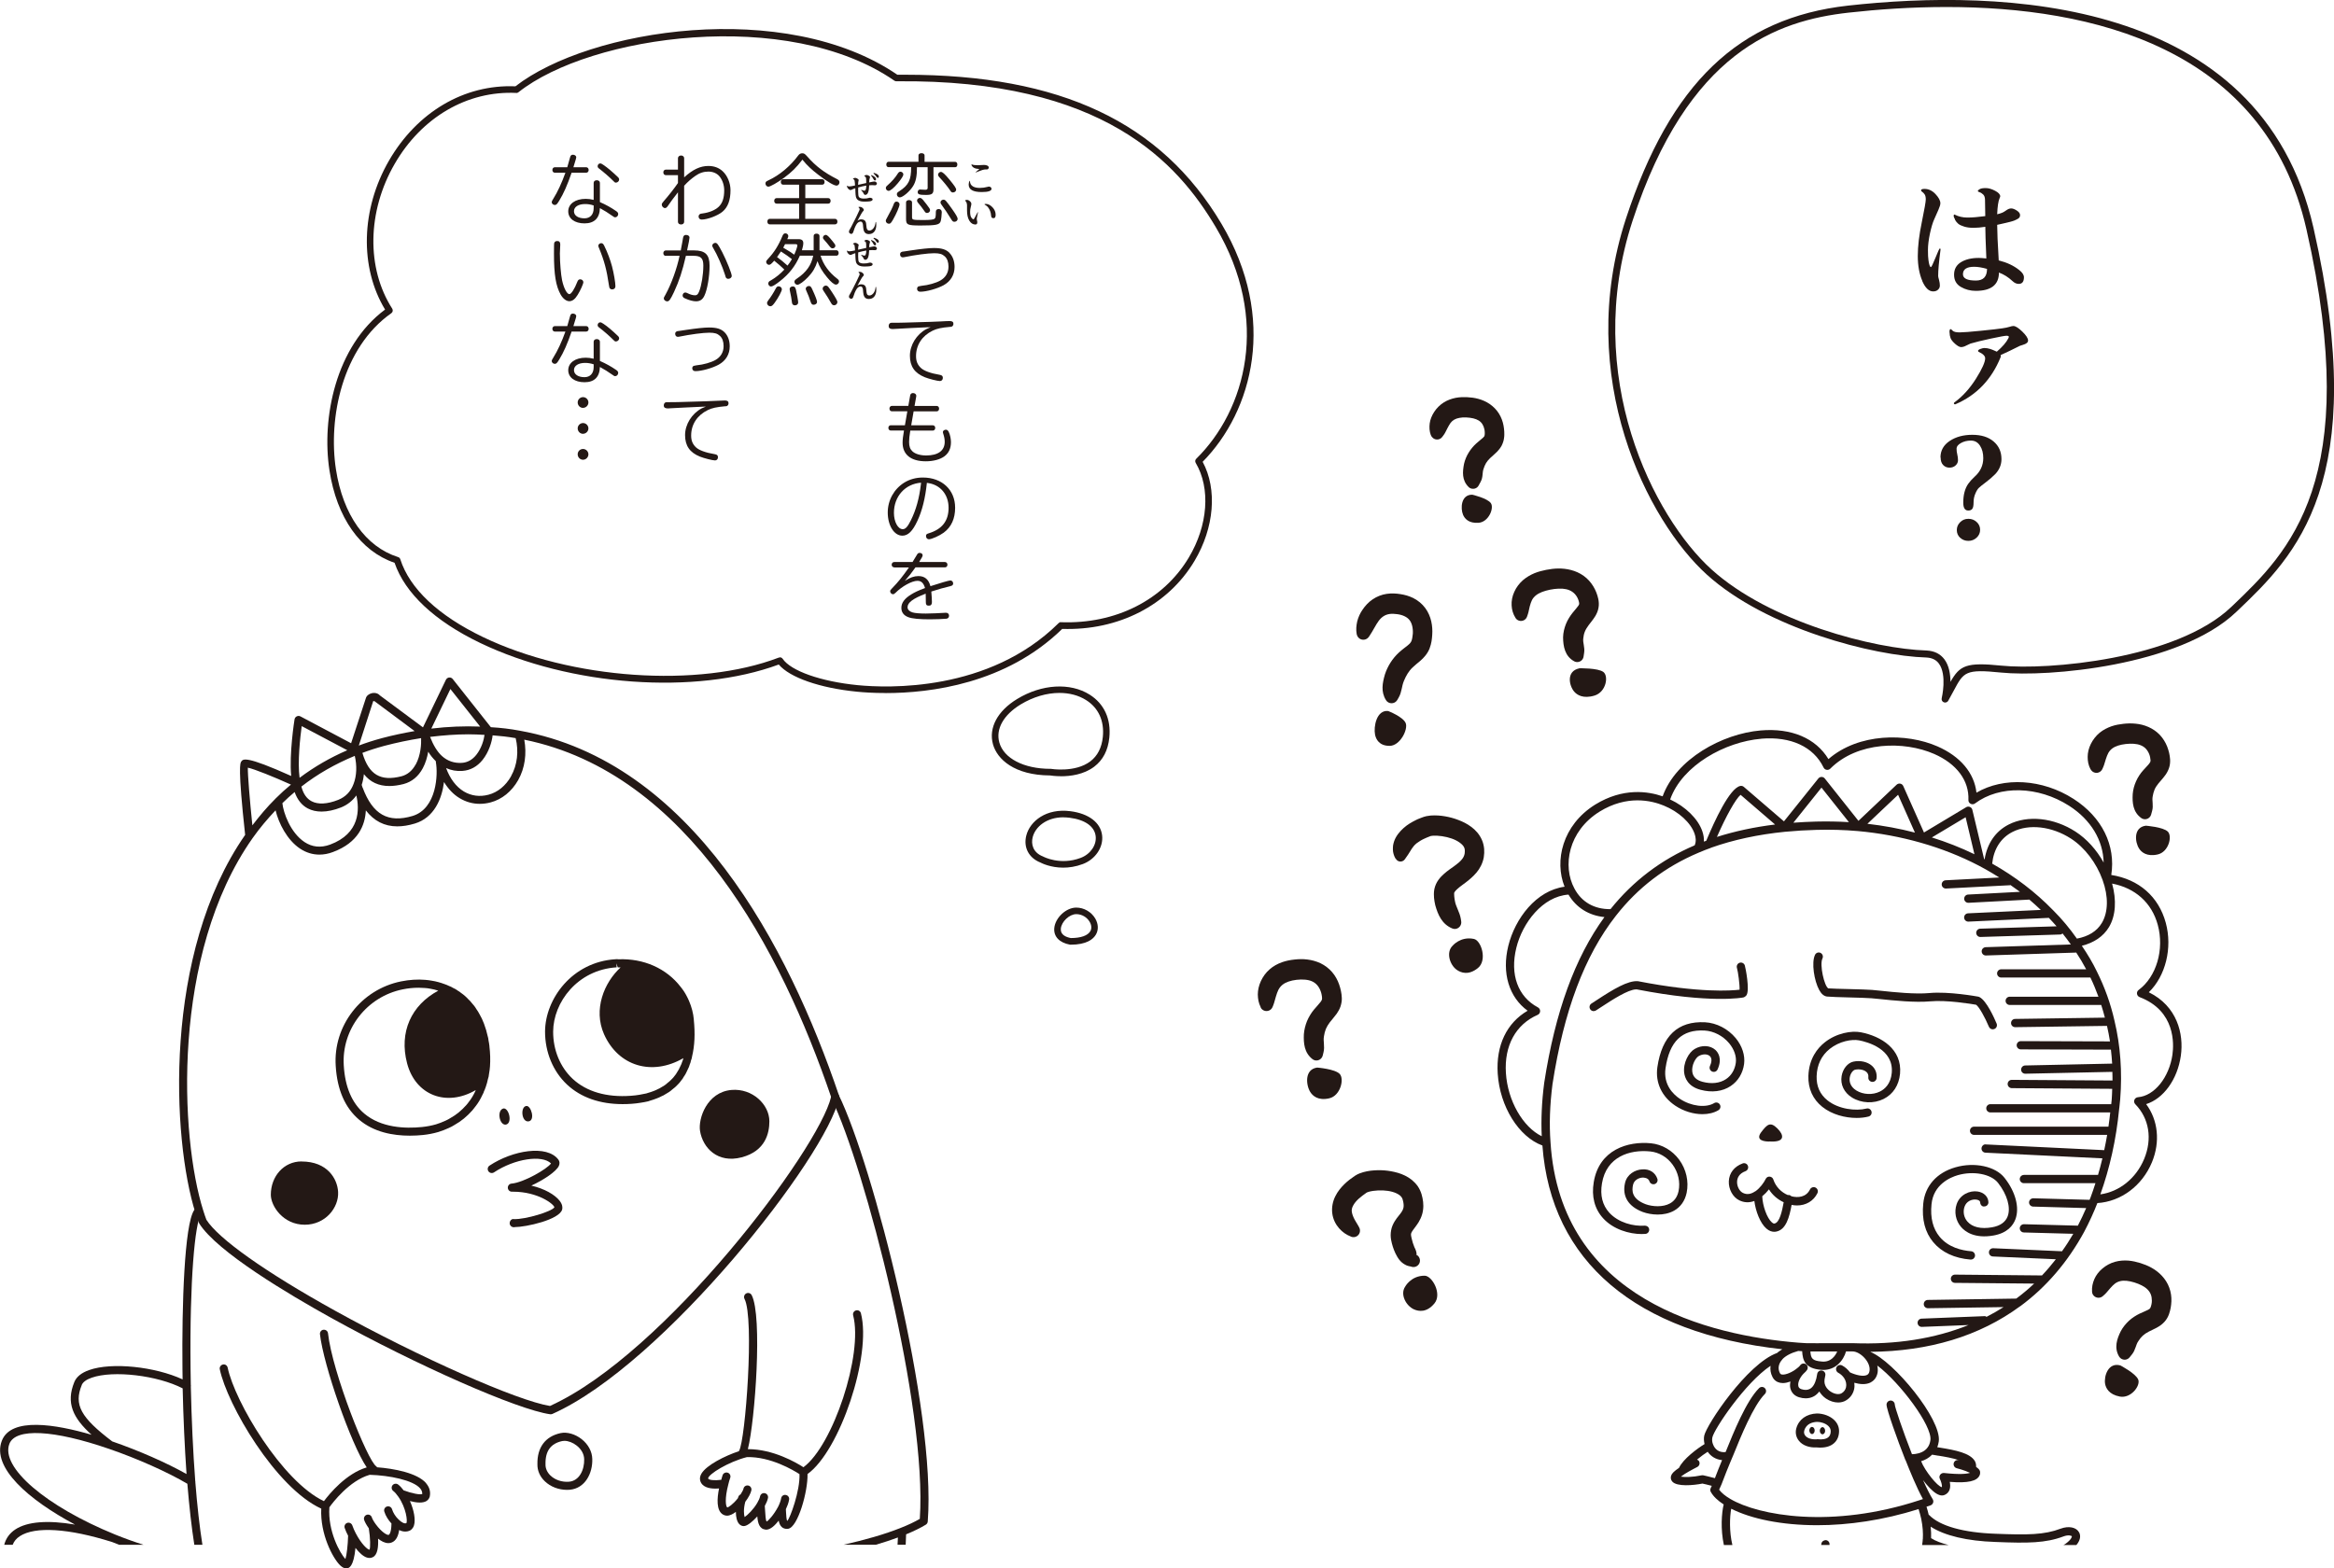 <?xml version="1.0" encoding="UTF-8"?>
<svg id="_レイヤー_2" data-name="レイヤー 2" xmlns="http://www.w3.org/2000/svg" width="452.71" height="304.28" viewBox="0 0 452.71 304.28">
  <defs>
    <style>
      .cls-1 {
        fill: #231815;
      }
    </style>
  </defs>
  <g id="DESIGN">
    <g>
      <path class="cls-1" d="M58.49,225.35c5.06,0,6.95,3.4,7.09,5.89.17,3.09-2.49,6.38-6.47,6.38-4.21,0-6.58-3.65-6.58-5.81,0-3.59,2.52-6.47,5.96-6.47"/>
      <path class="cls-1" d="M135.78,219.42c-.38-2.38,1.33-7.54,6.11-7.95,4.06-.34,7.34,2.83,7.34,6.09,0,2.23-.72,5.76-5.37,6.98-4.65,1.22-7.54-1.81-8.08-5.12"/>
      <path class="cls-1" d="M82.66,287.77c-1.73-2-6.25-2.84-9.51-3.09l-.16-.18c-1.69-1.03-8.53-18.25-9.37-25.82-.05-.43-.43-.72-.87-.69-.43.05-.74.44-.69.87.66,5.93,6,21.32,9.07,25.84-4.01,1.2-7.22,5.11-8.3,6.55-8.13-3.84-17.3-19.3-18.67-25.9-.09-.42-.49-.71-.92-.61-.42.09-.7.5-.61.92,1.41,6.82,10.81,22.98,19.68,27.04-.24,4.95,2.25,9.63,3.65,10.99.42.4.8.6,1.18.6h.14c.39-.06,1.31-.23,1.67-3.97.69.89,1.46,1.64,2.21,1.87.19.06.36.08.51.08.3,0,.53-.09.68-.17.9-.47,1.06-2.02.98-3.58.61.49,1.3.87,1.99.87.19,0,.38-.03.57-.09,1.01-.33,1.39-1.45,1.53-2.45.4.2.8.3,1.19.3.25,0,.5-.04.74-.13.31-.11.73-.39.95-1.07.34-1.09-.01-2.99-.79-4.72.62.16,1.29.29,1.9.29.52,0,1-.09,1.35-.32.41-.28.63-.71.64-1.13.1-.81-.16-1.6-.74-2.27M78.32,289.19c-.36-.47-.72-.88-1.09-1.16-.34-.26-.83-.2-1.1.14-.26.34-.2.84.14,1.1.32.25.66.63,1,1.13,1.5,2.14,1.82,4.76,1.54,5.13-.36.13-.93-.14-1.53-.75-.54-.5-1.03-1.27-1.24-1.96-.12-.41-.54-.65-.98-.53-.41.12-.65.56-.52.98.25.83.79,1.68,1.39,2.32-.03,2-.52,2.2-.53,2.2-.32.11-1.4-.55-2.49-2.02-.46-.62-.71-1.12-.79-1.37-.13-.41-.57-.64-.99-.5-.41.14-.63.58-.5.99.14.44.48,1.03.9,1.62.31,1.87.34,3.85.14,4.16-.37,0-1.57-1.07-2.67-3.19-.25-.49-.49-1-.66-1.51-.14-.41-.58-.64-.99-.5-.41.14-.63.58-.49.99.18.54.42,1.04.66,1.5-.05,1.86-.27,3.73-.52,4.51-1.06-1.08-3.45-5.46-3.11-10.03.59-.83,3.85-5.17,7.82-6.3,3.85.11,8.41,1.04,9.78,2.63.3.34.41.68.42,1.08-.35.23-2.07-.11-3.57-.68"/>
      <path class="cls-1" d="M166.99,254.8c-.11-.42-.53-.68-.95-.56-.42.11-.67.54-.56.96,1.96,7.58-3.91,25.26-9.64,29.47-1.41-.91-5.87-3.51-10.76-3.51h-.02c1.4-5.57,2.86-25.83.74-29.88-.2-.38-.67-.54-1.06-.33-.38.2-.53.68-.33,1.06,1.95,3.73.17,27.5-1.05,29.46l-.04.09c-2.74.91-6.27,2.7-7.25,4.33-.28.46-.37.92-.26,1.35.32,1.28,1.73,1.58,2.95,1.58.25,0,.48-.01.71-.03-.39,1.89-.57,4.29.78,5.07.24.14.5.21.75.21.58,0,1.18-.32,1.73-.74,0,1.02.22,1.9.65,2.36.25.26.56.4.87.4l.23-.03c.58-.11,1.54-.88,2.41-1.85.11,1.3.39,2.45,1.65,2.57h.09c.84,0,1.71-.86,2.41-1.75.1.53.28.98.64,1.28.19.15.49.32.94.32l.25-.02c1.89-.27,3.85-7.24,3.76-10.62,6.25-4.47,12.48-22.96,10.36-31.18M152.7,295.09c-.16-.19-.21-1.11-.24-1.72l-.03-.56c.25-.53.53-1.21.63-1.87.07-.43-.23-.83-.66-.89-.43-.09-.83.23-.89.66-.07.42-.27,1-.57,1.6-.84,1.6-1.95,2.8-2.24,2.89-.19-.19-.25-1.27-.29-1.98-.02-.34-.04-.7-.07-1.04.3-.54.52-1.06.62-1.54.09-.42-.18-.84-.6-.93-.44-.1-.84.18-.93.6-.08.38-.27.81-.56,1.3-.73,1.25-1.87,2.34-2.44,2.73-.15-.47-.25-1.56.13-2.97.61-.8,1.06-1.63,1.18-2.23.08-.43-.19-.84-.61-.92-.44-.08-.84.19-.92.61-.04.22-.27.65-.57,1.12-.2.09-.36.25-.43.47-.03.1-.06.19-.09.27-1,1.25-1.86,1.78-2.06,1.78h0c-.29-.17-.53-1.69.21-4.48.1-.43.22-.86.36-1.24.15-.41-.05-.86-.45-1.01-.4-.14-.86.05-1.01.45-.11.29-.18.61-.27.92-1.25.18-2.47.06-2.55-.27.04-.8,3.9-3.21,7.52-4.13,4.57-.12,9.01,2.53,10.2,3.3.13,3.23-1.82,8.56-2.36,9.06"/>
      <path class="cls-1" d="M99.8,238.1h-.19c-.43-.02-.77-.39-.75-.82.02-.43.39-.86.82-.75,2.27.08,7.39-1.49,7.85-2.29-.06-.58-3.15-3.03-8.03-3.03-.07,0-.13,0-.22,0-.42,0-.76-.33-.78-.75-.02-.42.3-.79.72-.82,2.32-.19,6.89-2.82,7.66-3.91-1.73-1.73-7.05-.93-11.06,1.73-.36.24-.85.14-1.09-.22-.24-.36-.14-.85.22-1.09,4.48-2.97,11.14-4.1,13.35-1.17.26.33.3.78.1,1.22-.48,1.08-2.93,2.72-5.34,3.83,2.56.59,4.56,1.76,5.48,2.93.58.74.59,1.33.5,1.7-.52,1.99-7.02,3.42-9.23,3.42M107.05,225.94h0s0,0,0,0Z"/>
      <path class="cls-1" d="M162.74,212.56c-9.83-28.98-28.56-64.79-61.91-70.79-1.83-.35-3.72-.57-5.62-.68l-7.4-9.35c-.17-.21-.43-.32-.7-.29-.27.03-.5.2-.62.44l-4.45,9.23-8.37-6.21c-.34-.39-.93-.56-1.54-.42-.59.13-1.05.52-1.17.98l-2.86,8.73-9.83-5.21c-.22-.12-.48-.12-.72,0-.22.11-.38.33-.42.58-.05.3-1.05,6.66-.65,10.98-8.87-3.98-9.33-3.31-9.69-2.79-.19.26-.69.97.76,14.22-15.98,22.97-14.18,59.08-9.63,73.38.21.66.42,1.27.71,1.99,3.44,5.52,17.52,13.86,25.6,18.34,16.72,9.26,36.18,17.82,42.48,18.7h.11c.11,0,.22-.01.32-.06,21.53-9.58,53.27-49.96,55.62-61.35.03-.14.02-.28-.03-.41M99.13,150.61c-1.04,1.84-2.59,3.11-4.38,3.58-1.7.45-3.34.23-4.78-.63-1.53-.92-2.7-2.52-3.44-4.54.97.43,2.02.64,3.16.55,1.52-.1,2.87-.83,3.91-2.13,1.23-1.53,1.82-3.54,1.95-4.77,1.51.11,3.01.28,4.47.54.62,2.55.33,5.21-.9,7.39M85.72,146.68c-.9-.82-1.67-2.08-2.3-3.71,2.54-.31,5.03-.5,7.46-.5,1.05,0,2.08.05,3.1.11-.12.94-.58,2.61-1.6,3.88-.77.96-1.71,1.48-2.79,1.55-1.49.09-2.78-.35-3.87-1.33M80.61,148.34c-.65,1.19-1.57,1.96-2.73,2.27-4.08,1.04-6.34-.31-7.58-4.51h0s0-.03,0-.03h0c1.27-.48,2.65-.93,4.24-1.36,2.35-.62,4.75-1.12,7.14-1.5.05,1.11-.06,3.32-1.05,5.13M68.81,146.65c.45,1.87.38,3.88-.23,5.44-.54,1.48-1.54,2.52-2.98,3.1-2.13.84-3.91.93-5.16.27-.97-.51-1.63-1.48-1.98-2.85,3.1-2.42,6.59-4.41,10.36-5.96M57.15,153.67c.51,1.45,1.36,2.56,2.55,3.18.78.41,1.68.61,2.67.61,1.15,0,2.43-.27,3.8-.81,1.23-.5,2.22-1.3,2.95-2.32.62,2.69.74,7.37-5.1,9.54-1.8.66-3.47.49-4.96-.5-2.72-1.81-4.09-5.66-4.29-7.54.8-.79,1.59-1.5,2.38-2.16M70.32,152.81c-.04-.11-.07-.18-.08-.26l-.08-.25v-.03c.21-.64.35-1.34.42-2.07,1.22,1.54,2.86,2.3,4.93,2.3.85,0,1.77-.13,2.76-.38,1.61-.43,2.87-1.46,3.74-3.08.54-1,.86-2.13,1.05-3.2.42.7.9,1.28,1.42,1.79v.06s.05,0,.05,0l.04.04-.03.15c.44,2.28.2,9-4.52,10.43-4.75,1.41-7.73-.27-9.68-5.5M87.36,133.68l5.77,7.29c-3.05-.12-6.22,0-9.47.39l3.7-7.68ZM72.39,136.03h.23s7.8,5.81,7.8,5.81c-2.11.37-4.22.81-6.29,1.36-1.71.46-3.18.94-4.53,1.45l2.79-8.62ZM58.52,140.88l8.84,4.68c-3.32,1.43-6.41,3.22-9.25,5.35-.42-3.09.12-7.89.41-10.03M56.43,152.23c-1.01.83-2,1.72-3.02,2.74l-.02.03h0c-1.58,1.56-3.04,3.3-4.44,5.13-.51-4.92-.91-9.83-.88-11.19,1.31.28,5.02,1.78,8.37,3.29M106.71,272.79c-6.38-1.02-25.33-9.42-41.72-18.49-13.53-7.5-22.65-13.98-24.96-17.65-.21-.56-.41-1.15-.61-1.79-4.48-14.09-6.27-49.76,9.59-72.27,1.37-1.94,2.87-3.71,4.44-5.37.6,2.51,2.24,5.76,4.75,7.43,1.16.77,2.43,1.16,3.75,1.16.86,0,1.74-.16,2.63-.5,4.91-1.82,6.24-5.21,6.38-8.08,1.59,2.06,3.6,3.1,6.1,3.1,1.05,0,2.19-.18,3.41-.55,3.76-1.14,5.24-4.8,5.65-8.05.82,1.33,1.83,2.42,3.05,3.14,1.2.72,2.51,1.09,3.88,1.09.69,0,1.4-.09,2.11-.28,2.2-.58,4.1-2.12,5.35-4.33,1.31-2.32,1.68-5.12,1.18-7.84,31.82,6.46,49.91,41.1,59.51,69.31-2.4,10.2-32.3,49.9-54.48,59.94"/>
      <path class="cls-1" d="M109.98,289.06c-1.62,0-3.19-.6-4.29-1.65-.97-.92-1.48-2.1-1.45-3.32-.07-3.26,1.53-5.4,4.49-6.04,1.26-.27,2.83.18,4.1,1.18,1.27,1.01,2.02,2.4,2.05,3.84.09,2.77-1.39,5.71-4.38,5.97-.17.01-.35.02-.52.02M109.49,279.55c-.15,0-.29.01-.43.04-2.25.48-3.31,1.95-3.25,4.49v.04c-.02.78.32,1.54.96,2.16.9.86,2.25,1.31,3.6,1.2,2.01-.17,3-2.33,2.94-4.37-.02-.97-.54-1.93-1.45-2.64-.73-.58-1.63-.92-2.37-.92"/>
      <path class="cls-1" d="M94.94,203.01c-.05-.41-.11-.82-.18-1.12-.03-.36-.1-.67-.17-.87-.17-.79-.4-1.57-.71-2.4-.26-.7-.55-1.31-.85-1.81-.2-.37-.41-.74-.62-1.01-.25-.44-.6-.88-.98-1.29-.17-.23-.38-.45-.56-.6-.42-.47-.92-.91-1.45-1.27-.23-.2-.46-.35-.58-.4l-.2-.15h0c-.27-.18-.55-.33-.71-.39-.3-.2-.61-.32-.84-.41-.3-.15-.6-.27-.85-.35-.83-.31-1.63-.53-2.45-.66-.45-.08-.87-.14-1.29-.17-1.5-.13-3.08-.03-4.72.3-7.73,1.57-13.18,8.62-12.66,16.41.28,4.6,1.8,8.09,4.51,10.4,2.89,2.46,6.63,3.12,9.85,3.12.91,0,1.77-.05,2.56-.13,1.04-.11,2.01-.3,2.98-.58.66-.2,1.33-.46,2.03-.78.4-.17.8-.39,1.14-.61,1.23-.68,2.39-1.63,3.44-2.82.22-.26.42-.51.59-.75.51-.64.96-1.38,1.37-2.27.17-.3.29-.58.3-.71.09-.15.16-.3.2-.46.05-.09.09-.19.11-.28.21-.62.36-1.14.43-1.55.12-.32.19-.67.23-1.1.08-.45.15-.91.18-1.38.09-1.27.05-2.59-.11-3.92M92.2,211.7c-.39.82-.77,1.46-1.23,2.04-.17.24-.33.45-.52.66-.93,1.05-1.94,1.89-3.05,2.5-.3.19-.63.38-.98.53-.65.3-1.26.53-1.84.71-.87.25-1.75.42-2.7.52-3.31.34-7.96.16-11.24-2.62-2.38-2.02-3.71-5.15-3.96-9.3h0c-.46-7.01,4.44-13.36,11.41-14.78,1.06-.22,2.1-.32,3.1-.32.4,0,.8.02,1.19.05.39.02.75.07,1.14.15.5.08.99.21,1.49.37-5.22,2.8-7.64,8.02-6.05,14.09,1.65,6.28,7.73,8.48,13.32,5.19l-.1.22"/>
      <path class="cls-1" d="M134.58,197.82c-.11-1.23-.43-2.46-.95-3.66-.14-.31-.27-.61-.43-.89-.29-.58-.68-1.18-1.15-1.76-2.78-3.64-7.23-5.59-12.11-5.39-.18-.04-.34-.03-.56-.01-8.4.52-13.62,7.68-13.66,14.01-.01,4.01,1.55,7.77,4.28,10.32,2.67,2.49,6.36,3.78,10.76,3.78.57,0,1.15-.02,1.74-.06.63-.05,1.23-.11,1.77-.21.52-.08.98-.16,1.44-.27l.35-.12c.47-.14.91-.28,1.3-.44.35-.13.68-.27,1-.45.22-.08.43-.19.6-.31.62-.33,1.09-.66,1.42-.97.38-.27.76-.61,1.11-.99.25-.25.46-.49.58-.69.28-.32.47-.6.51-.73.34-.47.6-.96.83-1.51.17-.31.3-.64.37-.92.14-.32.23-.62.22-.71.14-.37.23-.68.24-.88.5-2.07.61-4.41.33-7.14M132.31,206.02c-.07.27-.16.49-.31.77-.21.51-.43.9-.77,1.41-.05.12-.17.28-.4.56-.13.19-.28.36-.47.55-.3.32-.6.59-.97.87-.3.29-.66.53-1.25.85-.17.12-.26.15-.3.17l-.18.08c-.28.16-.55.27-.86.39-.37.15-.76.27-1.14.38-.14.04-.3.08-.31.1-.42.1-.85.18-1.34.26-.52.1-1.06.14-1.63.19-4.7.35-8.62-.79-11.31-3.29-2.42-2.26-3.8-5.6-3.78-9.18.03-5.62,4.69-11.98,12.32-12.45l-.06-.78.27.79c.19,0,.37.01.55.01-3.19,2.92-5.34,8.15-3.21,12.96,2.77,6.21,9.3,8.16,15.39,4.64l-.05.16c0,.07-.04.22-.19.57"/>
      <path class="cls-1" d="M102.09,214.58c.91-.13,1.79,2.81.42,2.99-1.38.16-1.61-2.86-.42-2.99"/>
      <path class="cls-1" d="M98.14,218.19c-1.27.23-1.87-2.86-.44-3.14,1.07,0,1.71,2.88.44,3.14"/>
      <path class="cls-1" d="M171.76,134.46c-2.38,0-4.3-.13-5.56-.26-7.19-.71-13.02-2.75-15.15-5.27-16.14,5.96-40.4,4.22-57.92-4.19-8.83-4.25-14.56-9.62-16.6-15.55-6.62-2.25-11.22-8.77-12.63-17.94-1.55-10.1,1.18-24.05,10.79-31.19-4.97-8.21-4.69-19.47.76-28.9,5.45-9.42,14.6-14.83,24.52-14.41,14.36-11.16,52.34-17.1,74.08-2.25.52,0,1.04,0,1.55,0,30.11,0,49.62,9.22,61.32,28.92,10.9,18.37,6.06,36.33-3.65,46.18,2.87,5.3,2.27,12.79-1.59,19.25-5.15,8.61-14.75,13.52-25.65,13.17-10.91,10.66-25.61,12.45-34.26,12.45M151.27,127.53c.21,0,.4.1.53.28,1.59,2.36,7.43,4.42,14.53,5.12,5.74.57,25.48,1.38,39-12.03.12-.12.27-.22.47-.18,10.55.38,19.83-4.26,24.78-12.54,3.73-6.23,4.26-13.45,1.34-18.38-.15-.25-.11-.57.1-.78,9.58-9.42,14.47-26.97,3.79-44.96-7.34-12.37-21.72-28.74-61.96-28.29h0c-.13,0-.25-.04-.36-.11-20.66-14.28-58.91-8.87-72.92,2.23-.12.1-.28.17-.43.14-9.48-.45-18.35,4.69-23.59,13.77-5.33,9.22-5.51,20.24-.47,28.09.18.29.11.67-.17.87-9.56,6.71-12.27,20.41-10.75,30.31,1.36,8.82,5.76,15.02,12.07,17.02.2.06.35.22.41.41,1.83,5.71,7.38,10.94,16.04,15.1,17.12,8.23,41.78,9.94,57.36,3.99l.23-.04"/>
      <path class="cls-1" d="M205.78,150.6c-1.09,0-1.9-.12-2.12-.15-6.92-.04-10.25-3.15-11.06-6.05-.88-3.18.87-6.46,4.7-8.79,4.75-2.89,10.27-3.22,14.05-.84,2.83,1.78,4.18,4.74,3.82,8.34-.25,2.46-1.23,4.35-2.93,5.64-2.03,1.54-4.64,1.86-6.45,1.86M205.49,134.44c-2.45,0-5.09.76-7.53,2.24-3.31,2.02-4.86,4.77-4.13,7.37.86,3.09,4.75,5.11,9.89,5.12h.11s4.69.79,7.65-1.45c1.4-1.06,2.22-2.66,2.43-4.75.31-3.09-.84-5.62-3.23-7.13-1.48-.94-3.27-1.4-5.19-1.4"/>
      <path class="cls-1" d="M206.23,168.34c-2.43,0-4.14-.84-4.44-1-2.24-.89-3.31-2.93-2.73-5.22.71-2.81,3.9-5.35,8.57-4.73,3.56.46,5.85,2.21,6.14,4.69.27,2.3-1.3,4.64-3.74,5.56-1.38.52-2.67.7-3.8.7M206.27,158.57c-3.28,0-5.46,1.84-5.97,3.87-.33,1.3.02,2.96,2,3.73l.08.04s3.24,1.74,7.22.24c1.9-.71,3.13-2.49,2.92-4.22-.22-1.89-2.06-3.19-5.04-3.57-.42-.05-.82-.08-1.2-.08"/>
      <path class="cls-1" d="M207.64,183.28h-.11c-2.05-.38-3.18-1.57-3.04-3.2.18-2.01,2.29-3.99,4.26-3.99h.01c1.49,0,2.94.84,3.69,2.14.6,1.04.65,2.17.12,3.09-.52.9-1.79,1.97-4.94,1.97M208.76,177.36h0c-1.34,0-2.88,1.46-3,2.83-.1,1.17.99,1.63,1.94,1.81,1.95,0,3.29-.48,3.78-1.33.3-.52.25-1.18-.12-1.81-.53-.92-1.55-1.5-2.59-1.5"/>
      <path class="cls-1" d="M174.48,39.65c0,.39-.62,1.86-1.25,2.93-.41.71-.53.83-.82.83-.32,0-.6-.27-.6-.56,0-.15.01-.2.21-.54.71-1.27,1.13-2.12,1.35-2.76.11-.29.29-.44.51-.44.33,0,.6.24.6.54M175.22,33.84c0,.27-.35.83-1.06,1.69-.79.94-1.46,1.5-1.81,1.5-.27,0-.53-.26-.53-.54,0-.2.08-.32.3-.51.92-.82,1.53-1.51,2.07-2.38.12-.18.29-.29.47-.29.29,0,.56.26.56.53M178.15,30.13c0-.24.25-.41.59-.41s.59.18.59.41v1.27h5.95c.24,0,.41.21.41.51,0,.32-.16.53-.41.53h-4.22v4.29c0,.86-.3,1.09-1.44,1.09-1.31,0-1.62-.11-1.62-.56,0-.29.2-.5.49-.5l.15.02c.21.01.67.04.85.04.3,0,.44-.12.44-.35v-4.03h-2.07c0,1.72-.21,2.78-.74,3.64-.63,1.04-2.01,2.22-2.6,2.22-.29,0-.56-.29-.56-.58,0-.27.08-.38.44-.6,1.83-1.18,2.34-2.19,2.33-4.69h-4.41c-.24,0-.41-.21-.41-.51s.18-.53.41-.53h5.83v-1.27ZM176.9,42.1c0,.56.09.59,2.28.59,1.19,0,1.89-.08,2.08-.24.2-.15.26-.45.26-1.36,0-.35.2-.53.56-.53s.59.22.59.61c0,.48-.12,1.48-.21,1.75-.21.69-.88.83-3.85.83-2.58,0-2.87-.12-2.87-1.29v-3.22c0-.24.26-.42.57-.42.33,0,.59.18.59.42v2.86ZM179.16,38.95c.3.35.7.86,1.1,1.44.09.14.14.27.14.39,0,.29-.27.54-.57.54-.24,0-.33-.06-.56-.41-.24-.38-.82-1.12-1.19-1.55-.15-.18-.21-.3-.21-.44,0-.27.26-.52.53-.52.24,0,.38.09.77.54M184.16,34.84c.98,1.2,1.3,1.66,1.3,1.96,0,.29-.29.54-.61.54-.26,0-.38-.09-.57-.41-.45-.68-1.27-1.68-2.1-2.57-.18-.2-.23-.3-.23-.47,0-.27.26-.54.54-.54.32,0,.75.39,1.66,1.48M184.74,40.66c.71,1.01,1.01,1.54,1.01,1.8,0,.32-.29.57-.62.57-.29,0-.39-.09-.66-.54-.57-.94-1.33-2.08-1.88-2.81-.13-.18-.17-.27-.17-.41,0-.29.27-.53.58-.53.35,0,.47.15,1.74,1.92"/>
      <path class="cls-1" d="M184.15,49.06c.65.66,1,1.6,1,2.73,0,1.53-.75,2.78-2.11,3.54-1.24.68-3.34,1.27-4.54,1.27-.38,0-.62-.21-.62-.57,0-.2.1-.37.26-.46q.11-.04.55-.11c1.39-.13,2.86-.56,3.69-1.03,1.04-.59,1.59-1.53,1.59-2.69,0-.89-.24-1.55-.71-1.99-.51-.47-1.03-.62-2.08-.62-1.21,0-3.6.32-5.83.77-.15.03-.2.03-.26.03-.3,0-.51-.24-.51-.58,0-.2.09-.38.26-.45.09-.06.14-.08.62-.13.09-.02.56-.09,1.19-.18,2-.3,3.55-.47,4.5-.47,1.48,0,2.36.27,3.02.94"/>
      <path class="cls-1" d="M180.04,63.49c-1.09.06-2.18.11-3.26.15-1.39.06-2.3.11-2.54.14-.44.03-.95.06-1.09.06-.53,0-.78-.18-.78-.58,0-.27.12-.5.32-.59.1-.05.17-.05.62-.05.68,0,1.42,0,2.25-.03,5.35-.15,5.7-.17,6.95-.23.68-.05,1.45-.07,1.71-.07.49,0,.71.17.71.53,0,.24-.11.44-.29.53-.09.05-.11.06-.47.08-1.53.13-2.46.33-3.26.72-2.06,1-3.23,2.8-3.23,4.94,0,.97.27,1.65.92,2.28.59.57,1.9,1.06,3.66,1.35.44.07.62.24.62.6s-.24.61-.57.61c-.47,0-2.13-.42-2.93-.74-1.96-.79-2.89-2.1-2.89-4.17s1.29-4.16,3.2-5.18c.24-.12.32-.15.83-.36l-.47.02Z"/>
      <path class="cls-1" d="M176.52,76.77c.06-.33.26-.51.57-.51.36,0,.65.24.63.53v.11s-.33,1.86-.33,1.86h4.31c.26,0,.45.23.45.52,0,.32-.2.53-.45.53h-4.49l-.47,2.71h4.21c.26,0,.45.21.45.51,0,.29-.2.51-.45.51h-4.39c-.17,1.03-.23,1.65-.23,2.22,0,.86.2,1.39.65,1.81.53.5,1.53.8,2.65.8,2.34,0,3.61-.94,3.61-2.65,0-.48-.09-.99-.3-1.61-.04-.11-.06-.2-.06-.27,0-.26.27-.47.59-.47.24,0,.42.15.56.45.26.54.42,1.35.42,1.96,0,1.21-.41,2.1-1.25,2.74-.83.62-2.16.98-3.63.98-2.89,0-4.5-1.3-4.5-3.61,0-.59.08-1.26.27-2.36h-2.58c-.26,0-.45-.23-.45-.51,0-.3.2-.51.45-.51h2.76l.47-2.71h-3c-.27,0-.47-.21-.47-.53,0-.29.2-.52.47-.52h3.19l.35-1.98Z"/>
      <path class="cls-1" d="M179.78,93.69c-.3,2.93-.92,5.43-1.84,7.37-.92,2-1.81,2.87-2.92,2.87-1.59,0-2.83-1.96-2.83-4.49,0-2.39,1.22-4.58,3.23-5.82,1.03-.63,2.25-.97,3.58-.97,3.72,0,6.26,2.39,6.26,5.86,0,2.12-.74,3.75-2.22,4.84-.8.59-2.34,1.28-2.87,1.28-.32,0-.56-.27-.56-.63,0-.3.11-.41.56-.54,2.57-.79,3.82-2.4,3.82-4.94s-1.57-4.5-4.11-4.82l-.11-.02ZM178.65,93.65c-3.08.23-5.26,2.65-5.26,5.85,0,1.74.77,3.17,1.71,3.17.53,0,.94-.45,1.57-1.71,1-2.01,1.63-4.28,1.95-7.01l.03-.3Z"/>
      <path class="cls-1" d="M173.45,110.08c-.29,0-.5-.23-.5-.51,0-.3.21-.53.5-.53h3.55c.36-.57.68-1.09.82-1.35.15-.3.32-.42.54-.42.36,0,.6.2.6.47,0,.18-.15.47-.68,1.3h5c.27,0,.49.23.49.51,0,.32-.2.53-.49.53h-5.71c-.68.98-1.33,1.8-2.06,2.61,1.03-.65,1.81-.92,2.63-.92,1.22,0,1.99.65,2.33,1.96,1.89-.62,3.58-1.11,3.87-1.11.3,0,.54.26.54.59,0,.18-.11.35-.27.42-.04.03-.09.04-.33.11-.79.17-2.54.66-3.64,1.03.06.7.12,1.63.12,2.04,0,.47-.18.7-.59.7-.44,0-.59-.17-.59-.62-.01-1.11-.01-1.16-.03-1.71-2.48.95-3.52,1.74-3.52,2.63,0,.45.35.82.94,1,.47.15,1.43.23,2.6.23.91,0,2.95-.09,3.76-.15h.18c.33-.01.57.23.57.56s-.2.56-.51.59c-.42.06-2.21.12-3.2.12-2.05,0-3.44-.13-4.2-.42-.88-.33-1.34-.95-1.34-1.8,0-.98.61-1.81,1.89-2.6.74-.45,1.27-.71,2.7-1.25-.29-.98-.72-1.4-1.48-1.4-1.06,0-2.99,1.06-4.25,2.33-.21.2-.33.27-.5.27-.26,0-.53-.29-.53-.54,0-.21.05-.29.35-.59,1.24-1.27,2.1-2.36,3.28-4.06h-2.84Z"/>
      <path class="cls-1" d="M155.65,30.96c-1.13,1.49-2.1,2.45-3.58,3.54-1.24.91-2.66,1.72-3.04,1.72-.3,0-.56-.29-.56-.62,0-.18.09-.36.26-.45t.33-.17c2.11-.97,4.21-2.72,5.77-4.82.21-.29.47-.42.77-.42.36,0,.5.09.95.59,1.68,1.92,3.29,3.14,5.79,4.41.33.17.49.35.49.62,0,.35-.26.65-.58.65-.5,0-1.75-.74-3.55-2.12-1.24-.94-2.19-1.84-2.95-2.78l-.11-.15ZM156.19,38.44h4.47c.26,0,.45.23.45.54s-.2.53-.45.53h-4.47v2.95h5.79c.26,0,.45.22.45.54s-.18.53-.45.53h-12.69c-.27,0-.45-.21-.45-.53s.18-.54.45-.54h5.71v-2.95h-4.38c-.26,0-.45-.23-.45-.53,0-.32.18-.54.45-.54h4.38v-2.61h-3.11c-.26,0-.44-.21-.44-.52s.18-.54.44-.54h7.6c.26,0,.45.23.45.54s-.18.52-.45.52h-3.29v2.61Z"/>
      <path class="cls-1" d="M155.15,49.59c-.89,2.04-2.08,3.56-3.88,4.97-.86.68-1.45,1.03-1.72,1.03-.29,0-.54-.29-.54-.6,0-.13.08-.29.2-.41q.06-.05.41-.24c.86-.5,1.78-1.24,2.51-2.04-.53-.53-1.3-1.2-1.96-1.72-.6.67-.77.8-1.03.8s-.53-.29-.53-.54c0-.21.06-.3.36-.62,1.18-1.24,2.06-2.64,2.81-4.48.14-.33.3-.47.56-.47.3,0,.56.24.56.53,0,.14-.03.24-.2.6h2.15c.68,0,.96.24.96.8,0,.29-.11.85-.27,1.35h2.28v-2.77c0-.29.21-.45.56-.45s.57.18.57.45v2.77h3.28c.26,0,.44.22.44.54s-.18.52-.44.52h-3.07c.53,1.72,1.62,3.23,3.2,4.44.27.2.38.36.38.57,0,.32-.29.6-.6.6-.35,0-.95-.48-1.71-1.41-.92-1.1-1.53-2.13-1.87-3.14-.41,1.27-.92,2.15-1.84,3.1-.82.86-1.68,1.48-2.05,1.48-.3,0-.58-.27-.58-.57,0-.24.09-.36.51-.65,1.78-1.2,2.77-2.58,3.13-4.43h-2.57ZM151.66,56.11c0,.35-.69,1.66-1.38,2.6-.41.56-.59.71-.88.71-.32,0-.62-.3-.62-.61,0-.18.06-.3.27-.59.42-.52,1.07-1.56,1.39-2.19.17-.35.33-.48.59-.48.33,0,.62.27.62.56M152.75,51.53c.3-.36.57-.79.85-1.25-.56-.45-1.27-.95-2.13-1.49-.23.36-.42.63-.75,1.09.51.35,1.49,1.14,2.04,1.66M152.16,48.2c.75.42,1.4.84,1.89,1.21.32-.69.61-1.54.61-1.8,0-.16-.12-.24-.38-.24h-2.01c-.12.26-.2.38-.3.59l-.06.09.26.15ZM154.38,56.16c.18.8.44,2.25.44,2.52,0,.33-.26.56-.65.56-.23,0-.42-.12-.5-.32q-.05-.09-.08-.38c-.06-.53-.18-1.24-.38-2.12-.03-.18-.05-.24-.05-.33,0-.3.26-.52.63-.52.3,0,.49.17.57.58M157.51,56.05c.62,1.33.97,2.24.97,2.54,0,.29-.3.54-.65.54-.32,0-.44-.12-.61-.61-.24-.75-.42-1.22-.85-2.18-.06-.13-.09-.24-.09-.33,0-.27.3-.52.62-.52.27,0,.41.14.6.54M160.68,55.69c.26.3,1.21,1.75,1.5,2.3.21.39.24.47.24.65,0,.3-.3.59-.62.59-.18,0-.36-.09-.47-.23q-.05-.06-.18-.29c-.23-.45-.91-1.54-1.42-2.28-.14-.2-.17-.29-.17-.44,0-.29.29-.58.61-.58.18,0,.36.09.51.27M161.53,46.85c.41.5.5.63.5.85,0,.26-.24.48-.53.48-.21,0-.33-.08-.56-.35-.38-.5-.79-.97-1.09-1.3-.17-.18-.23-.29-.23-.44,0-.27.26-.52.54-.52.26,0,.56.27,1.36,1.27"/>
      <path class="cls-1" d="M131.5,30.69c0-.3.26-.52.6-.52s.6.21.6.52v3.72c1.68-1.53,3.13-2.21,4.7-2.21,1.12,0,2.04.35,2.76,1.01.94.86,1.53,2.31,1.53,3.69,0,1.95-.51,3.31-1.57,4.19-.92.76-2.92,1.51-4.02,1.51-.36,0-.6-.24-.6-.6,0-.21.14-.41.32-.5.09-.04.11-.04.45-.09,1.35-.18,2.45-.65,3.14-1.3.72-.7,1.06-1.69,1.06-3.2,0-1-.35-2.01-.92-2.7-.5-.59-1.27-.92-2.15-.92-.92,0-1.74.27-2.55.85-.85.61-1.44,1.12-2.15,1.9v7c0,.3-.24.51-.6.51s-.6-.21-.6-.51v-5.73c-.79,1-1.53,2-1.96,2.65-.21.3-.36.41-.57.41-.29,0-.61-.33-.61-.65,0-.22.05-.3.39-.7.89-1.01,2.07-2.51,2.75-3.51v-1.53h-2.37c-.27,0-.47-.22-.47-.54,0-.3.2-.53.47-.53h2.37v-2.21Z"/>
      <path class="cls-1" d="M129.13,49.65c-.27,0-.47-.23-.47-.53s.21-.53.47-.53h2.92l.03-.21c.09-.47.18-.95.27-1.44.03-.17.08-.47.14-.82.08-.38.24-.54.56-.54.42,0,.69.21.69.51,0,.2-.17,1.12-.47,2.49h1.32c2.21,0,3.04.82,3.04,2.96s-.45,4.7-1.01,5.85c-.35.74-.86,1.07-1.62,1.07-.56,0-1.35-.21-2.1-.56l-.06-.03-.08-.03c-.21-.09-.36-.3-.36-.5,0-.32.23-.59.51-.59.12,0,.23.03.42.12.57.29,1.07.42,1.49.42.38,0,.56-.18.8-.77.45-1.13.8-3.26.8-5,0-1.42-.47-1.89-1.9-1.89h-1.48c-.68,2.97-1.3,4.85-2.3,7.01-.7,1.48-.94,1.83-1.33,1.83-.33,0-.65-.27-.65-.56,0-.18.01-.21.33-.76,1.13-2.05,2.22-5.08,2.72-7.52h-2.69ZM140.1,48.95c.85,1.65,1.83,4.11,1.83,4.58,0,.32-.32.57-.68.57-.21,0-.38-.11-.48-.3t-.15-.5c-.49-1.58-1.51-3.9-2.3-5.21-.14-.23-.17-.3-.17-.44,0-.27.29-.53.59-.53.35,0,.54.27,1.36,1.83"/>
      <path class="cls-1" d="M140.54,64.47c.65.66,1,1.6,1,2.73,0,1.53-.75,2.78-2.12,3.54-1.24.68-3.34,1.27-4.53,1.27-.38,0-.62-.21-.62-.57,0-.2.11-.36.26-.45q.11-.04.54-.11c1.39-.13,2.86-.56,3.69-1.03,1.04-.59,1.59-1.53,1.59-2.69,0-.89-.24-1.56-.71-1.99-.51-.47-1.03-.62-2.08-.62-1.21,0-3.6.32-5.83.77-.15.03-.2.03-.26.03-.3,0-.51-.24-.51-.58,0-.2.09-.38.26-.45.09-.06.14-.08.62-.13.09-.02.56-.09,1.19-.18,2-.3,3.55-.47,4.5-.47,1.48,0,2.36.27,3.02.94"/>
      <path class="cls-1" d="M136.43,78.9c-1.09.06-2.18.11-3.26.15-1.39.06-2.3.11-2.54.13-.44.03-.95.06-1.09.06-.53,0-.79-.18-.79-.57,0-.27.12-.5.32-.59.11-.05.17-.05.62-.05.68,0,1.42,0,2.25-.03,5.35-.15,5.7-.17,6.95-.23.68-.04,1.45-.07,1.71-.07.48,0,.71.17.71.53,0,.24-.11.44-.29.53-.09.05-.11.06-.47.07-1.53.14-2.46.33-3.26.73-2.06,1-3.23,2.8-3.23,4.94,0,.97.27,1.65.92,2.28.59.57,1.9,1.05,3.66,1.34.44.07.62.24.62.6s-.24.61-.57.61c-.47,0-2.13-.42-2.93-.74-1.96-.79-2.88-2.1-2.88-4.17s1.29-4.15,3.2-5.18c.24-.12.32-.15.83-.36l-.47.02Z"/>
      <path class="cls-1" d="M107.61,33.51c-.27,0-.47-.22-.47-.53s.2-.53.47-.53h2.42c.23-.79.38-1.28.53-1.87.09-.41.26-.56.56-.56.36,0,.65.21.65.51,0,.12-.04.27-.5,1.75l-.05.17h2.49c.26,0,.47.23.47.53s-.2.53-.47.53h-2.84c-.82,2.39-1.56,4.06-2.39,5.41-.44.72-.57.85-.88.85s-.59-.27-.59-.56q0-.18.33-.68c.8-1.27,1.63-3.05,2.33-5.02h-2.07ZM115.15,35.48c0-.3.24-.51.6-.51s.61.21.61.51v3.73c1.18.51,2.16,1.06,3.16,1.75.27.18.39.36.39.57,0,.33-.27.63-.57.63-.17,0-.23-.03-.56-.27-.85-.6-1.5-1.01-2.42-1.51-.05,1.93-1.07,2.96-2.98,2.96s-3.16-.92-3.16-2.34,1.34-2.42,3.39-2.42c.48,0,1,.06,1.54.2v-3.31ZM115.15,39.86c-.63-.2-1.09-.27-1.66-.27-1.3,0-2.16.54-2.16,1.39s.82,1.38,2.04,1.38c1.1,0,1.78-.74,1.78-1.95v-.54ZM117.03,31.99c.82.54,1.78,1.38,2.79,2.34.2.18.27.33.27.51,0,.3-.3.59-.61.59-.21,0-.25-.03-.57-.37-.61-.62-1.81-1.67-2.77-2.4-.15-.11-.22-.26-.22-.41,0-.29.22-.54.48-.54.18,0,.32.06.62.27"/>
      <path class="cls-1" d="M108.6,49.3c0,1.69.2,3.99.42,5.06.33,1.54.94,2.71,1.42,2.71.36,0,1.01-1.03,1.53-2.37.13-.36.3-.51.57-.51.33,0,.61.24.61.56s-.57,1.6-1.1,2.45c-.51.85-1.04,1.24-1.62,1.24s-1.22-.48-1.68-1.28c-.94-1.68-1.3-3.87-1.3-7.94,0-1.51.01-2.01.07-2.14.09-.2.29-.32.56-.32.41,0,.59.21.59.68l-.08,1.87ZM117.18,47.64c.66,1.33,1.18,2.73,1.53,4.04.35,1.31.66,3.17.66,3.85,0,.39-.24.62-.65.62-.24,0-.44-.14-.52-.35q-.04-.09-.09-.47c-.44-3.01-.91-4.77-1.95-7.27-.08-.18-.11-.29-.11-.38,0-.26.27-.5.56-.5.24,0,.41.13.56.45"/>
      <path class="cls-1" d="M107.61,64.33c-.27,0-.47-.23-.47-.53s.2-.53.47-.53h2.42c.23-.79.38-1.28.53-1.87.09-.41.26-.56.56-.56.36,0,.65.21.65.51,0,.12-.04.27-.5,1.75l-.05.17h2.49c.26,0,.47.23.47.53s-.2.53-.47.53h-2.84c-.82,2.39-1.56,4.06-2.39,5.41-.44.72-.57.85-.88.85s-.59-.27-.59-.56q0-.18.33-.68c.8-1.27,1.63-3.05,2.33-5.02h-2.07ZM115.15,66.3c0-.3.24-.51.6-.51s.61.21.61.51v3.73c1.18.52,2.16,1.06,3.16,1.75.27.18.39.36.39.57,0,.33-.27.63-.57.63-.17,0-.23-.03-.56-.27-.85-.6-1.5-1.01-2.42-1.51-.05,1.94-1.07,2.96-2.98,2.96s-3.16-.92-3.16-2.34,1.34-2.42,3.39-2.42c.48,0,1,.06,1.54.2v-3.31ZM115.15,70.68c-.63-.19-1.09-.27-1.66-.27-1.3,0-2.16.55-2.16,1.39s.82,1.38,2.04,1.38c1.1,0,1.78-.74,1.78-1.95v-.55ZM117.03,62.81c.82.54,1.78,1.37,2.79,2.34.2.18.27.33.27.51,0,.3-.3.59-.61.59-.21,0-.25-.03-.57-.36-.61-.62-1.81-1.68-2.77-2.4-.15-.11-.22-.26-.22-.41,0-.29.22-.54.48-.54.18,0,.32.06.62.27"/>
      <path class="cls-1" d="M113.09,79.14c-.57,0-1.04-.47-1.04-1.06,0-.56.47-1.03,1.04-1.03s1.04.47,1.04,1.04-.48,1.04-1.04,1.04M113.09,84.17c-.57,0-1.04-.47-1.04-1.06,0-.56.47-1.03,1.04-1.03s1.04.47,1.04,1.04-.48,1.04-1.04,1.04M113.09,89.2c-.57,0-1.04-.47-1.04-1.06s.47-1.03,1.04-1.03,1.04.47,1.04,1.04-.48,1.05-1.04,1.05"/>
      <path class="cls-1" d="M187.89,35.8c0-.27.06-.5.17-.7l.03-.02.05.05c0,.48.2.82.59,1.05.33.19.77.28,1.3.28s1.04-.07,1.54-.21c.08-.03.17-.05.27-.05s.21.04.32.12c.11.08.16.19.16.31,0,.42-.64.63-1.91.63-1.68,0-2.52-.48-2.52-1.45M188.42,31.96l.05-.06h.04c.26.11.63.16,1.12.16l1.24-.06c.26,0,.48.05.66.14.17.1.26.22.26.39l-.1.23c-.07.07-.15.11-.25.11h-.28c-.31,0-.82.15-1.54.45-.24.1-.36.15-.38.15l-.02-.04s.08-.08.25-.22c.16-.14.29-.25.37-.31l.13-.11h-.03c-.83-.03-1.33-.29-1.52-.79v-.04"/>
      <path class="cls-1" d="M187.27,39.01l-.06-.12.1-.08.23-.03c.2,0,.4.09.59.26.19.17.28.35.28.53,0,.11-.04.31-.12.61-.08.3-.12.6-.12.89,0,.54.08.93.24,1.15.16.22.3.33.41.33.04,0,.1-.07.18-.21.08-.14.19-.34.32-.59.13-.25.23-.44.31-.57l.04-.02.03.05h0c-.01.08-.06.29-.13.62-.08.34-.11.56-.11.67s.02.21.05.32c.04.1.05.21.05.34s-.04.23-.1.3c-.07.07-.16.1-.26.1-.49,0-.88-.25-1.18-.74-.3-.49-.45-1.14-.45-1.95v-.81c.01-.23,0-.43-.05-.59-.04-.16-.08-.27-.13-.32l-.13-.15M190.96,39.67c0-.08.08-.11.24-.11.45,0,.88.22,1.3.65.41.43.62.92.62,1.46,0,.21-.03.37-.1.49-.07.12-.17.17-.33.17-.27,0-.42-.14-.44-.41-.04-.42-.1-.74-.2-.97-.09-.23-.19-.42-.3-.58-.11-.16-.2-.28-.29-.35l-.25-.19-.18-.11-.06-.05"/>
      <path class="cls-1" d="M164.26,36.15l.04-.13.04.02c.08.09.21.13.4.13s.55-.06,1.1-.18c0-.3-.03-.6-.08-.92-.02-.11-.05-.18-.11-.23l-.15-.07-.07-.04s.05-.09.15-.14c.1-.05.21-.08.32-.08s.26.06.42.16c.16.11.24.2.24.26l-.05.2c-.04.07-.06.32-.07.73.78-.18,1.31-.29,1.58-.35,0-.33,0-.6-.02-.8-.02-.2-.06-.33-.12-.39l-.17-.11-.08-.04.13-.14c.09-.05.2-.08.33-.08s.27.05.43.14c.16.1.24.18.24.24l-.05.21c-.07.14-.11.43-.12.85.56-.12.9-.18,1.02-.18s.23.05.33.13c.1.09.15.18.15.27l-.1.24c-.07.07-.16.1-.28.1l-.57-.03c-.14,0-.32.01-.55.03-.02.62-.09,1.08-.21,1.39-.12.31-.3.47-.56.47-.14,0-.25-.1-.32-.29-.04-.12-.19-.32-.45-.6v-.05s.01-.04.01-.04h.02c.27.12.47.17.6.17.22,0,.33-.33.35-.99-.44.07-.96.19-1.57.36,0,.42-.01.69-.01.79,0,.58.05.94.16,1.07.16.19.46.29.9.3.44,0,.78-.04,1.03-.13.18-.06.36-.04.54.04.12.05.18.13.18.24,0,.2-.18.32-.53.38-.26.04-.62.06-1.07.06-.97,0-1.52-.32-1.65-.97-.05-.23-.08-.55-.09-.94,0-.39-.01-.62-.02-.68-.31.09-.52.17-.62.24-.1.07-.22.1-.34.1s-.25-.08-.41-.24c-.16-.16-.23-.32-.23-.49M168.94,34.04l.08-.06h.03c.32.13.55.26.68.4.13.14.19.26.19.36s-.02.18-.07.22l-.15.06-.15-.07s-.09-.12-.14-.21c-.13-.26-.28-.48-.45-.66l-.02-.04M169.42,33.61l.08-.07h.02c.63.19.94.42.94.7,0,.18-.07.27-.22.27-.07,0-.16-.08-.26-.24l-.03-.03c-.13-.2-.3-.39-.51-.58l-.03-.05"/>
      <path class="cls-1" d="M164.79,45.26c-.08-.09-.12-.18-.12-.29s.01-.19.05-.26c.03-.07.09-.17.17-.31.08-.14.16-.28.24-.43.08-.15.21-.41.4-.79.19-.38.37-.73.55-1.08.17-.34.38-.78.6-1.29.04-.11.07-.19.07-.26l-.12-.22-.12-.12c0-.06.09-.08.28-.08s.36.07.52.21c.16.14.24.27.24.4l-.04.13-.12.13c-.05.05-.11.12-.17.22-.06.09-.14.22-.24.4-.1.17-.22.39-.37.67-.15.28-.25.46-.3.55h0c.08-.07.19-.14.33-.2.14-.06.28-.08.43-.08.49,0,.8.23.91.68.02.08.04.25.06.51.02.26.05.46.09.6.07.25.24.38.51.38s.52-.14.76-.42c.24-.28.38-.69.44-1.22l.03-.03c.07,0,.1.19.1.57,0,.56-.13,1-.39,1.32-.26.32-.61.47-1.05.47-.55,0-.89-.27-1.03-.81-.03-.11-.05-.27-.07-.49-.02-.22-.04-.4-.05-.55-.02-.15-.06-.28-.13-.4-.07-.12-.17-.18-.3-.18s-.26.04-.38.1c-.12.07-.22.15-.3.24-.08.09-.18.26-.31.5-.13.24-.24.53-.34.86-.09.34-.2.55-.32.64l-.22.07-.25-.13"/>
      <path class="cls-1" d="M164.26,48.74l.04-.13.04.02c.08.09.21.13.4.13s.55-.06,1.1-.17c0-.29-.03-.6-.08-.92-.02-.11-.05-.18-.11-.23l-.15-.07-.07-.04s.05-.08.15-.14c.1-.05.21-.08.32-.08s.26.06.42.16c.16.11.24.19.24.25l-.05.2c-.04.07-.06.32-.07.73.78-.18,1.31-.29,1.58-.35,0-.33,0-.6-.02-.8-.02-.2-.06-.33-.12-.39l-.17-.11-.08-.04.13-.14c.09-.05.2-.08.33-.08s.27.05.43.14c.16.1.24.17.24.24l-.05.21c-.07.14-.11.43-.12.85.56-.12.9-.18,1.02-.18s.23.04.33.13c.1.09.15.17.15.27s-.03.17-.1.24c-.07.06-.16.1-.28.1l-.57-.02c-.14,0-.32,0-.55.03-.02.62-.09,1.08-.21,1.39-.12.31-.3.47-.56.47-.14,0-.25-.1-.32-.29-.04-.12-.19-.32-.45-.6v-.05s.01-.04.01-.04h.02c.27.12.47.17.6.17.22,0,.33-.33.35-.99-.44.07-.96.19-1.57.36,0,.42-.01.69-.01.79,0,.58.05.94.16,1.07.16.19.46.29.9.29.44,0,.78-.04,1.03-.13.18-.06.36-.05.54.04.12.05.18.13.18.24,0,.2-.18.32-.53.38-.26.04-.62.06-1.07.06-.97,0-1.52-.32-1.65-.97-.05-.23-.08-.55-.09-.94,0-.39-.01-.62-.02-.68-.31.1-.52.18-.62.24-.1.07-.22.1-.34.1s-.25-.08-.41-.24c-.16-.16-.23-.32-.23-.49M168.94,46.63l.08-.06h.03c.32.13.55.26.68.4.13.14.19.26.19.36s-.02.18-.07.22l-.15.07-.15-.07s-.09-.12-.14-.21c-.13-.26-.28-.48-.45-.66l-.02-.04M169.42,46.2l.08-.07h.02c.63.19.94.42.94.7,0,.18-.07.27-.22.27-.07,0-.16-.08-.26-.24l-.03-.03c-.13-.2-.3-.39-.51-.58l-.03-.05"/>
      <path class="cls-1" d="M164.79,57.86c-.08-.09-.12-.18-.12-.29s.01-.19.05-.26c.03-.07.09-.17.17-.31.08-.14.16-.28.24-.43.08-.15.21-.41.4-.78.19-.38.37-.74.55-1.08.17-.35.38-.78.6-1.29.04-.11.07-.19.07-.26l-.12-.22-.12-.12c0-.06.09-.08.28-.08s.36.07.52.21c.16.14.24.27.24.4l-.04.13-.12.13c-.05.05-.11.12-.17.21-.06.09-.14.23-.24.4-.1.17-.22.4-.37.67-.15.28-.25.46-.3.55h0c.08-.07.19-.15.33-.2.14-.06.28-.08.43-.08.49,0,.8.23.91.68.02.08.04.25.06.51.02.26.05.46.09.6.07.26.24.38.51.38s.52-.14.76-.42c.24-.28.38-.69.44-1.22l.03-.04c.07,0,.1.19.1.57,0,.56-.13,1-.39,1.32-.26.32-.61.47-1.05.47-.55,0-.89-.27-1.03-.81-.03-.11-.05-.27-.07-.49-.02-.22-.04-.4-.05-.55-.02-.15-.06-.28-.13-.4-.07-.12-.17-.18-.3-.18s-.26.03-.38.1c-.12.07-.22.15-.3.24-.08.09-.18.26-.31.5-.13.24-.24.53-.34.86-.09.34-.2.55-.32.64l-.22.07-.25-.13"/>
      <path class="cls-1" d="M377.28,136.31l-.25-.05c-.32-.12-.49-.46-.41-.79.01-.05,1.08-4.53-.55-6.73-.54-.73-1.33-1.11-2.4-1.17-10.34-.31-31.05-5.63-42.6-16.08-11.44-10.34-25.81-38.25-15.68-69.12,8.59-26.18,21.87-38.91,43.05-41.28,29.31-3.26,80.04-1.99,90.29,43.11,11.24,49.47-3.72,63.77-14.64,74.21l-.34.32c-11.03,10.56-36.75,12.67-45.61,11.76-6.93-.7-7.24-.14-9.19,3.52-.31.58-.65,1.22-1.06,1.94-.12.22-.35.35-.59.35M377.55,1.36c-6.83,0-13.3.46-18.97,1.09-13.86,1.54-31.15,7.53-41.91,40.34-9.92,30.26,4.12,57.58,15.3,67.69,11.3,10.22,31.59,15.43,41.74,15.73,1.5.08,2.65.66,3.44,1.72.9,1.21,1.16,2.87,1.17,4.36,1.82-3.21,3.07-3.84,9.93-3.14,8.7.88,33.83-1.14,44.53-11.39l.34-.32c10.68-10.22,25.31-24.21,14.25-72.93C439.35,9.09,405.51,1.36,377.55,1.36"/>
      <path class="cls-1" d="M372.86,54.51c-.58-1.35-.88-2.97-.88-4.85s.26-4.06.78-6.56c.51-2.49.77-3.97.77-4.41s-.08-.78-.23-.99c-.15-.21-.3-.37-.46-.47-.15-.1-.23-.2-.23-.3,0-.19.23-.28.68-.28.78,0,1.49.33,2.12,1,.63.67.95,1.26.95,1.79,0,.27-.13.7-.38,1.27-.25.58-.53,1.19-.82,1.85-.3.66-.57,1.59-.83,2.78-.25,1.2-.38,2.24-.38,3.15s.03,1.57.1,1.99c.12.9.28,1.34.48,1.34.1,0,.39-.61.88-1.81.48-1.21.76-1.81.85-1.81s.13.08.13.23c-.31,2.33-.46,4.04-.46,5.12,0,.1.05.36.17.76.11.41.16.77.16,1.09s-.12.59-.36.81c-.24.22-.55.33-.94.33-.83,0-1.53-.67-2.12-2.03M379.22,42.61c-.19-.32-.28-.57-.28-.74s.05-.25.15-.25l.07.03c.73.37,1.54.56,2.44.56s2.05-.09,3.47-.28l-.05-3.14c0-.47-.12-.82-.35-1.05-.24-.22-.47-.38-.7-.44-.23-.07-.34-.15-.34-.25s.12-.22.37-.36c.25-.14.63-.2,1.17-.2s1.13.17,1.8.52c.67.35,1,.71,1,1.08,0,.07-.04.19-.13.38-.25.58-.4,1.61-.46,3.1.7-.15,1.24-.38,1.65-.69.4-.3.76-.45,1.08-.44.31,0,.68.15,1.09.42.42.27.62.56.62.88s-.14.55-.43.71c-.29.16-.53.28-.72.35-.2.07-.45.16-.78.24-.32.09-.59.15-.82.2-.23.05-.52.12-.88.2-.36.09-.62.14-.81.18,0,1.28.1,3.58.3,6.9,1.61.41,2.93,1.03,3.98,1.88.61.47.91.94.91,1.39,0,.86-.34,1.29-1.02,1.29-.42,0-.84-.19-1.24-.58-.78-.73-1.64-1.27-2.59-1.62,0,2.37-1.5,3.55-4.49,3.55-1.05,0-2.01-.25-2.89-.76-.88-.51-1.32-1.3-1.32-2.37s.44-1.88,1.33-2.43c.89-.55,2.04-.83,3.46-.83.31,0,.8.03,1.47.1-.14-3.2-.2-5.24-.2-6.14-.85.13-1.61.2-2.3.2s-1.29-.08-1.8-.24c-.52-.16-.9-.34-1.14-.54-.25-.21-.46-.47-.65-.79M380.74,53.21c0,.81.83,1.22,2.51,1.22,1.44,0,2.16-.75,2.16-2.26-.96-.27-1.79-.41-2.49-.41-1.45,0-2.18.48-2.18,1.45"/>
      <path class="cls-1" d="M378.13,64.51v-.13c0-.35.08-.53.23-.53.05,0,.18.11.39.32.21.21.66.32,1.35.32s2.07-.11,4.15-.32c2.08-.21,3.44-.36,4.07-.46.63-.09,1.12-.19,1.45-.3.33-.11.58-.16.75-.16.41,0,.98.36,1.73,1.08.74.72,1.12,1.3,1.12,1.74,0,.37-.34.65-1.01.84-.3.08-.49.14-.56.18-1.49.75-2.74,1.35-3.75,1.8.02.04.03.1.03.2s-.02.19-.05.25c-1.76,4.31-4.67,7.34-8.72,9.08l-.08.03c-.17,0-.25-.08-.25-.23l.08-.13c1.59-1.15,2.98-2.68,4.19-4.59,1.2-1.91,1.8-3.24,1.8-3.98,0-.46-.43-.88-1.29-1.27l-.1-.15c0-.15.16-.29.47-.4.31-.12.57-.18.76-.18s.39.02.58.05c.19.03.38.08.57.14.19.06.34.12.47.17.13.05.28.12.46.2.18.09.29.13.34.15,1.08-.93,1.83-1.79,2.23-2.58.07-.12.1-.22.1-.31,0-.13-.15-.2-.46-.2s-1.32.19-3.06.56c-1.73.37-3.04.7-3.92.96-.19.07-.46.2-.83.39-.36.2-.69.29-.99.29s-.68-.21-1.16-.63c-.47-.42-.77-.8-.89-1.14-.12-.34-.18-.68-.18-1.04"/>
      <path class="cls-1" d="M376.38,88.75c0-1.34.6-2.4,1.79-3.2,1.19-.79,2.65-1.19,4.38-1.19s3.1.42,4.12,1.28c1.02.86,1.54,2,1.54,3.44,0,1.08-.4,2.04-1.19,2.89-.57.58-1.2,1.11-1.86,1.61-.67.5-1.11.86-1.34,1.08-.23.22-.46.59-.68,1.12-.23.52-.34,1.09-.34,1.69s-.08,1.02-.24,1.24c-.16.23-.42.34-.8.34-.64,0-.96-.51-.96-1.52,0-1.5.31-2.71.94-3.63.32-.46.73-.92,1.24-1.39,1.13-1,1.7-2.21,1.7-3.63,0-.96-.21-1.77-.64-2.42-.42-.65-1.01-.98-1.75-.98s-1.39.16-1.95.48c-.56.32-.84.68-.84,1.07s.05.77.14,1.14c.09.37.14.75.14,1.13s-.16.72-.47,1c-.31.29-.71.43-1.19.43s-.89-.17-1.22-.51c-.33-.34-.49-.83-.49-1.47M380.2,104.35c-.43-.41-.65-.9-.65-1.5s.21-1.1.65-1.54c.43-.43.96-.65,1.59-.65s1.16.2,1.61.62c.45.41.67.92.67,1.51s-.22,1.1-.67,1.52c-.45.42-.99.63-1.61.63s-1.16-.2-1.59-.61"/>
      <path class="cls-1" d="M353.47,278.27c-.27,0-.5-.32-.5-.69s.26-.69.53-.69c.29,0,.51.35.51.72s-.24.67-.53.67"/>
      <path class="cls-1" d="M351.48,276.86c.29,0,.5.32.5.69s-.24.69-.53.69c-.27-.03-.51-.35-.51-.72s.27-.69.53-.67"/>
      <path class="cls-1" d="M343.34,221.47c-.98.05-2.95-.16-1.75-1.78,1.22-1.62,1.81-2.07,3.14-.77,1.33,1.3,1.54,2.71-1.38,2.55"/>
      <path class="cls-1" d="M353.09,280.87c-.22,0-.45-.01-.7-.04-1.46.07-2.74-.38-3.46-1.28-.56-.69-.75-1.57-.51-2.43.48-1.73,1.97-2.81,4-2.88,1.24.01,2.55.48,3.36,1.28.61.59.93,1.33.93,2.13,0,.97-.33,1.78-.97,2.35-.63.57-1.54.86-2.64.86M352.41,279.23h.09c.98.12,1.74-.03,2.16-.41.29-.26.43-.64.43-1.15,0-.37-.15-.69-.44-.98-.59-.58-1.57-.83-2.2-.82-.76.03-2.1.28-2.49,1.7-.1.36-.03.7.21.99.4.49,1.21.75,2.18.69h.05"/>
      <path class="cls-1" d="M386.52,199.71c-.31,0-.61-.19-.74-.49-.75-1.79-1.9-3.88-2.49-4.28-.86-.15-5.73-.96-8.91-.66-2.89.27-7.16-.17-9.71-.44-.74-.08-1.33-.14-1.69-.16-.81-.07-2.56-.11-4.29-.16-1.86-.05-3.61-.1-4.3-.17-.58-.06-1.1-.48-1.53-1.27-.97-1.76-1.55-5.33-.81-6.83.19-.4.68-.57,1.07-.37.4.2.56.68.37,1.07-.6,1.22.36,5.39,1.13,5.81.57.05,2.37.1,4.12.14,1.77.05,3.56.09,4.37.16.36.02.98.09,1.74.17,2.49.27,6.66.7,9.39.44,3.7-.35,9.25.66,9.48.7l.2.07c1.39.67,2.91,4.11,3.35,5.15.17.41-.02.88-.43,1.05-.1.04-.21.06-.31.06"/>
      <path class="cls-1" d="M309.12,196.18c-.27,0-.53-.13-.68-.37-.24-.38-.13-.87.25-1.11l1.06-.69c3.19-2.09,6.02-3.8,7.95-3.64,11.95,2.33,18.16,1.83,19.71,1.65.05-.95-.28-3.46-.51-4.23-.13-.42.11-.87.53-1,.43-.13.87.11,1,.53.15.48.97,4.65.35,5.73-.11.19-.4.42-.62.47-.05.02-6.29,1.25-20.69-1.56h-.12c-1.54,0-4.77,2.11-6.72,3.39l-1.08.7c-.13.08-.28.12-.43.12"/>
      <path class="cls-1" d="M360.11,216.9c-2.21,0-4.77-.65-6.65-2.15-1.84-1.47-2.77-3.54-2.7-5.99.11-3.39,1.78-5.42,3.17-6.52,2.3-1.83,5.23-2.3,6.99-1.96,3.96.76,8.05,3.28,7.62,8.04-.22,2.25-1.35,3.98-3.19,4.9-1.91.95-4.31.84-6.12-.27-1.55-.96-2.3-2.53-2.02-4.19.23-1.38,1.16-2.53,2.26-2.78,1.33-.29,2.74.02,3.62.8.68.61,1,1.47.9,2.41-.05.44-.42.76-.89.71-.44-.05-.76-.44-.71-.89.05-.43-.08-.77-.37-1.03-.49-.44-1.39-.61-2.19-.44-.4.09-.9.67-1.04,1.48-.1.6-.07,1.72,1.28,2.56,1.32.81,3.15.9,4.56.2.94-.46,2.1-1.47,2.3-3.61.42-4.65-4.73-6.01-6.32-6.32-1.46-.28-3.87.19-5.69,1.64-1.62,1.29-2.49,3.08-2.56,5.31-.06,1.95.65,3.53,2.1,4.69,2.16,1.73,5.51,2.11,7.57,1.59.43-.12.86.15.97.58.11.43-.15.86-.58.97-.68.18-1.48.27-2.32.27"/>
      <path class="cls-1" d="M330.21,216.17c-1.73,0-3.63-.56-5.24-1.63-2.65-1.76-3.93-4.5-3.5-7.5.89-6.05,3.97-8.97,9.25-8.7,2.23.12,4.45,1.27,5.94,3.07,1.26,1.52,1.85,3.36,1.63,5.03-.25,1.8-1.17,3.32-2.6,4.27-1.58,1.06-3.67,1.32-5.85.73-2.48-.65-3.05-2.35-3.17-3.3-.24-1.92.89-3.98,2.05-4.63,1.34-.79,2.99-.72,4,.19.46.42,1.42,1.62.42,3.8-.19.4-.65.58-1.07.39-.4-.19-.58-.66-.4-1.07.23-.5.53-1.42-.04-1.93-.48-.43-1.37-.43-2.13,0-.63.35-1.42,1.78-1.26,3.04.12.98.79,1.64,1.99,1.96,1.73.46,3.35.28,4.55-.52,1.04-.69,1.71-1.81,1.9-3.15.17-1.23-.3-2.61-1.27-3.79-1.21-1.46-3-2.39-4.79-2.49-4.39-.23-6.8,2.1-7.57,7.33-.46,3.23,1.56,5.11,2.8,5.93,2.16,1.44,5.01,1.79,6.64.82.37-.23.87-.11,1.1.28.23.38.1.87-.28,1.1-.87.52-1.95.77-3.11.77"/>
      <path class="cls-1" d="M352.15,230.41c-.4-.2-.88-.03-1.08.37-.74,1.51-2.33,1.65-3.6,1.32-.15-.15-.35-.26-.58-.26l-.08.04c-1.33-.55-2.39-1.65-2.85-3.04-.1-.31-.38-.53-.71-.55-.32-.05-.63.16-.77.45-.35.73-1.09,1.74-1.95,2.36l-.11.06h-.01c-.82.55-1.58.66-2.34.29-.68-.32-1.18-1.29-1.14-2.2.03-.66.34-1.54,1.63-2.02.41-.15.63-.62.47-1.03-.15-.42-.62-.63-1.03-.47-1.62.6-2.6,1.86-2.67,3.45-.07,1.55.79,3.12,2.04,3.71.94.46,1.93.49,2.91.12.25,1.97,1.11,4.28,2.33,5.35.57.5,1.11.63,1.53.63.1,0,.2,0,.28-.02,2.05-.31,2.66-2.91,3.09-5.2.35.07.7.11,1.04.11,1.73,0,3.21-.85,3.97-2.39.19-.4.03-.88-.37-1.08M344.18,237.39c-.19.03-.37-.11-.51-.23-.94-.83-1.79-3.2-1.86-5.06.49-.41.94-.87,1.3-1.34.68,1.1,1.69,1.96,2.86,2.5-.31,1.68-.78,3.97-1.8,4.13"/>
      <path class="cls-1" d="M382.26,244.38h-.06c-3.09-.25-5.58-1.41-7.21-3.36-1.6-1.91-2.26-4.43-1.95-7.5.33-3.42,2.6-5.99,6.24-7.04,3.7-1.07,7.79-.19,9.53,2.05,2.14,2.71,2.95,5.8,2.1,8.05-.44,1.16-1.53,2.65-4.24,3.13-3.67.65-5.52-.75-6.29-1.65-1.05-1.21-1.38-2.91-.86-4.43.64-1.88,2.56-2.68,4.05-2.46,1.23.18,2.06.99,2.11,2.07.02.44-.32.82-.77.83-.43.11-.81-.32-.83-.77-.02-.41-.52-.52-.73-.55-.88-.13-1.95.32-2.31,1.39-.33.98-.12,2.08.56,2.86.95,1.1,2.64,1.5,4.79,1.12,1.58-.28,2.59-1,3.02-2.12.64-1.7-.09-4.24-1.86-6.49-1.35-1.73-4.78-2.38-7.82-1.5-1.41.41-4.72,1.78-5.09,5.66-.26,2.62.28,4.74,1.59,6.31,1.7,2.04,4.26,2.64,6.11,2.79.44.04.77.42.74.87-.03.42-.38.74-.8.74"/>
      <path class="cls-1" d="M318.45,239.43c-2.45,0-5.55-.91-7.51-3.07-1.65-1.81-2.28-4.23-1.81-7.01,1.04-6.29,6.62-7.98,11.12-7.53,2.14.22,4.12,1.38,5.45,3.18,1.37,1.87,1.9,4.21,1.45,6.42-.33,1.56-1.17,2.76-2.44,3.47-1.97,1.1-4.5.83-6.06.26-2.82-1.06-4.04-3.06-3.46-5.61.38-1.73,1.99-2.6,3.34-2.66,1.46-.12,2.55.65,2.94,1.84.14.42-.09.87-.52,1.01-.41.13-.87-.09-1.01-.52-.24-.73-1.12-.74-1.34-.74-.75.04-1.65.49-1.85,1.41-.26,1.12-.28,2.73,2.45,3.76,1.29.47,3.33.62,4.72-.16.87-.48,1.43-1.29,1.66-2.39.36-1.77-.07-3.65-1.17-5.15-1.07-1.46-2.61-2.36-4.32-2.54-3.98-.41-8.51,1.01-9.37,6.2-.39,2.31.09,4.21,1.41,5.67,1.79,1.97,4.72,2.69,6.89,2.53.49.01.83.3.86.74.03.44-.3.83-.74.86-.22.02-.45.02-.68.02"/>
      <path class="cls-1" d="M405.49,149.27c-.43-.83-.56-1.57-.56-2.42,0-.83.21-1.7.62-2.52.4-.81.99-1.57,1.7-2.16.71-.58,1.52-.98,2.31-1.26.79-.27,1.59-.4,2.33-.48.75-.08,1.54-.11,2.35-.02,1.6.14,3.41.82,4.69,2.18.63.67,1.1,1.45,1.42,2.25.31.82.51,1.6.57,2.5.03.53-.02,1.12-.21,1.67-.18.54-.46,1.03-.72,1.38-.54.75-.99,1.17-1.33,1.61-.33.42-.58.78-.75,1.19-.17.41-.29.85-.36,1.29-.19.89.19,1.77-.12,2.87l-.19.69c-.18.66-.87,1.05-1.53.86-.14-.04-.28-.11-.39-.19-1.61-1.16-1.75-2.97-1.65-4.66.07-.86.3-1.69.65-2.47.35-.79.84-1.52,1.35-2.09.49-.57,1-1.05,1.22-1.36.24-.34.22-.34.24-.59-.02-.39-.12-.91-.29-1.29-.17-.4-.4-.75-.66-1.02-.54-.55-1.31-.85-2.3-.92-.94-.07-2.2.07-3.05.35-.89.29-1.49.73-1.88,1.41-.19.35-.34.75-.49,1.21-.16.44-.28,1.02-.48,1.48l-.2.45c-.29.63-1.03.92-1.66.63-.27-.12-.48-.33-.6-.57"/>
      <path class="cls-1" d="M416.21,160.2s3.37.25,4.27,1.15c.9.9.17,3.95-1.97,4.43-2.13.48-3.17-.46-3.61-1.15-.79-1.21-1.15-4.11,1.31-4.43"/>
      <path class="cls-1" d="M405.78,250.63c-.06-.93.11-1.66.44-2.45.33-.76.87-1.48,1.57-2.06.69-.59,1.53-1.05,2.42-1.3.89-.25,1.78-.3,2.62-.24.84.07,1.63.27,2.33.48.72.23,1.45.51,2.16.91,1.41.77,2.81,2.11,3.44,3.87.32.86.44,1.77.41,2.63-.04.88-.17,1.67-.47,2.52-.18.5-.47,1.02-.86,1.45-.38.42-.83.76-1.21.98-.8.47-1.38.68-1.85.94-.47.25-.84.49-1.17.79-.32.3-.61.66-.84,1.04-.53.74-.53,1.7-1.25,2.59l-.45.56c-.43.54-1.21.62-1.75.19-.11-.1-.21-.21-.29-.33-1.01-1.7-.43-3.42.33-4.94.41-.76.95-1.42,1.58-2.01.63-.58,1.38-1.05,2.07-1.38.68-.33,1.34-.57,1.67-.76.36-.21.34-.23.45-.45.14-.36.26-.88.25-1.3,0-.44-.06-.85-.2-1.21-.27-.71-.87-1.3-1.75-1.75-.84-.44-2.04-.81-2.94-.9-.93-.09-1.65.08-2.28.55-.31.24-.61.55-.93.92-.32.34-.66.82-1.03,1.16l-.37.33c-.51.47-1.31.43-1.78-.08-.2-.22-.31-.49-.32-.76"/>
      <path class="cls-1" d="M411.28,264.92s2.99,1.56,3.46,2.75c.47,1.19-1.42,3.69-3.57,3.29-2.15-.41-2.72-1.68-2.86-2.49-.24-1.43.58-4.22,2.97-3.55"/>
      <path class="cls-1" d="M277.53,84.44c-.29-.82-.31-1.51-.22-2.29.1-.76.41-1.53.87-2.23.46-.71,1.09-1.35,1.83-1.82.73-.47,1.55-.75,2.33-.91.78-.15,1.55-.16,2.23-.13.71.04,1.45.12,2.19.33.74.2,1.51.53,2.21,1.01.7.49,1.33,1.13,1.78,1.86.45.73.74,1.53.88,2.31.07.39.12.78.14,1.17.01.2.01.39.01.58,0,.19-.01.38-.05.65-.05.49-.23,1.03-.47,1.5-.26.47-.57.85-.86,1.15-.58.59-1.03.92-1.37,1.26-.34.33-.58.62-.79.96-.2.34-.36.73-.48,1.11-.29.77-.06,1.61-.58,2.55l-.38.7c-.32.6-1.07.81-1.67.49-.1-.05-.19-.12-.27-.2-1.33-1.3-1.19-2.96-.89-4.5.18-.77.48-1.5.9-2.18.42-.68.95-1.31,1.49-1.79.53-.48,1.04-.85,1.31-1.11.26-.27.26-.28.29-.46.01-.02.02-.14.03-.24,0-.1,0-.21,0-.31,0-.21-.03-.41-.07-.61-.08-.39-.22-.73-.4-1.01-.35-.56-.93-.91-1.75-1.11-.41-.09-.86-.16-1.35-.18-.51-.02-.95,0-1.33.08-.79.14-1.32.44-1.74.99-.21.29-.39.63-.6,1.02-.21.37-.41.88-.68,1.25l-.32.43c-.41.56-1.2.68-1.76.26-.21-.16-.36-.36-.44-.59"/>
      <path class="cls-1" d="M285.57,95.98s2.93.68,3.6,1.64c.67.95-.42,3.66-2.37,3.81-1.95.15-2.73-.85-3.02-1.55-.52-1.22-.43-3.93,1.79-3.9"/>
      <path class="cls-1" d="M244.54,195.44c-.43-.85-.55-1.62-.57-2.49,0-.85.2-1.74.59-2.59.39-.84.96-1.65,1.69-2.28.72-.64,1.56-1.08,2.38-1.38.84-.3,1.68-.45,2.44-.53.79-.09,1.62-.12,2.48-.01.85.1,1.74.33,2.59.73.84.41,1.63,1,2.25,1.73.62.72,1.06,1.54,1.35,2.38.15.42.26.84.35,1.26.04.21.08.43.11.64.03.21.05.42.06.71.03.54-.08,1.14-.26,1.69-.19.54-.47,1-.73,1.38-.54.74-.99,1.21-1.33,1.66-.34.45-.58.85-.77,1.29-.18.45-.3.94-.37,1.42-.19.98.2,1.95-.09,3.12l-.15.62c-.17.68-.85,1.09-1.52.93-.17-.04-.34-.12-.47-.23-1.6-1.24-1.74-3.08-1.67-4.82.07-.88.28-1.73.61-2.55.34-.81.82-1.59,1.33-2.21.51-.62,1.02-1.13,1.29-1.5.27-.38.3-.46.3-.74,0-.05,0-.18-.02-.31-.01-.12-.03-.25-.06-.37-.05-.25-.11-.49-.2-.71-.17-.46-.4-.85-.68-1.16-.55-.63-1.34-.97-2.36-1.05-.51-.04-1.05-.04-1.62.03-.59.07-1.1.18-1.56.34-.93.32-1.54.81-1.96,1.58-.19.39-.35.84-.5,1.35-.16.48-.28,1.1-.48,1.6l-.16.4c-.26.65-1,.96-1.65.7-.3-.12-.53-.34-.66-.61"/>
      <path class="cls-1" d="M255.48,207.13s3.44.26,4.37,1.23c.92.96.17,4.22-2.01,4.73-2.19.51-3.24-.49-3.7-1.23-.81-1.29-1.18-4.38,1.34-4.73"/>
      <path class="cls-1" d="M263.15,123.05c-.16-.9-.08-1.66.1-2.48.2-.8.55-1.59,1.06-2.32.5-.73,1.15-1.44,1.96-1.99.81-.53,1.76-.91,2.7-1.04.95-.14,1.86-.08,2.66.05.84.13,1.71.36,2.56.8.84.43,1.65,1.08,2.24,1.88.6.8.98,1.71,1.18,2.6.2.89.25,1.77.19,2.61-.06.86-.12,1.59-.51,2.64-.38,1.01-1.16,1.86-1.77,2.38-.63.54-1.1.9-1.5,1.29-.78.72-1.31,1.65-1.72,2.66-.43,1-.39,2.15-1.01,3.21l-.27.47c-.36.61-1.14.81-1.75.46-.19-.11-.34-.26-.44-.43-1.04-1.67-.67-3.36-.21-4.98.51-1.59,1.46-3.1,2.72-4.26.61-.56,1.26-1.02,1.69-1.37.44-.36.62-.58.74-.87.11-.24.24-.91.27-1.42.03-.54-.02-1.06-.13-1.52-.23-.93-.7-1.49-1.48-1.86-.39-.19-.87-.33-1.4-.4-.56-.08-1.05-.1-1.47-.04-.85.12-1.52.52-2.13,1.32-.58.78-1.09,1.88-1.77,2.89l-.15.22c-.4.59-1.21.75-1.8.35-.3-.21-.49-.52-.55-.86"/>
      <path class="cls-1" d="M269.25,137.95s2.89,1.11,3.4,2.34c.51,1.22-1.09,4.42-3.12,4.42-2.03,0-2.64-1.29-2.82-2.17-.31-1.54.28-4.84,2.55-4.59"/>
      <path class="cls-1" d="M293.98,119.93c-.28-.44-.43-.78-.56-1.2-.13-.41-.2-.83-.22-1.26-.05-.87.12-1.79.52-2.65.38-.86.98-1.64,1.67-2.25.7-.6,1.47-1.04,2.24-1.36.77-.31,1.56-.51,2.28-.65.74-.14,1.52-.25,2.32-.26,1.59-.02,3.42.33,4.95,1.43,1.53,1.1,2.47,2.79,2.83,4.48.1.46.16,1.12.04,1.71-.1.62-.35,1.14-.6,1.58-.51.83-.99,1.34-1.31,1.79-.33.46-.58.85-.74,1.26-.17.41-.26.86-.3,1.29-.13.89.34,1.7.16,2.84l-.11.73c-.1.67-.74,1.13-1.41,1.03-.14-.02-.29-.07-.41-.14-1.79-.98-2.14-2.88-2.15-4.65.02-.9.23-1.77.56-2.6.33-.82.82-1.57,1.3-2.17.48-.6.92-1.07,1.12-1.38.08-.15.13-.23.13-.28.01-.06.02-.08,0-.27-.16-.91-.67-1.69-1.33-2.13-.66-.47-1.59-.66-2.65-.61-1.03.03-2.3.29-3.21.64-.94.37-1.59.88-1.95,1.57-.18.35-.3.75-.43,1.21-.13.44-.2,1.03-.36,1.5l-.17.5c-.22.65-.93,1-1.58.78-.28-.09-.51-.28-.65-.51"/>
      <path class="cls-1" d="M306.33,129.66s3.62-.08,4.67.72c1.05.81.53,3.88-1.71,4.57-2.24.68-3.43-.14-3.97-.78-.95-1.12-1.6-3.94,1.01-4.5"/>
      <path class="cls-1" d="M270.66,166.56c-.11-.22-.16-.31-.22-.46-.06-.14-.1-.27-.14-.41-.08-.28-.12-.55-.13-.84-.02-.29.02-.56.04-.85.06-.27.11-.56.21-.81.38-1.06,1.11-1.89,1.84-2.55.74-.66,1.56-1.13,2.37-1.53.4-.22.82-.34,1.22-.51.12-.04.17-.07.34-.12.17-.05.33-.1.48-.13.3-.06.56-.09.82-.12,1.01-.07,1.9,0,2.78.15.88.15,1.74.38,2.59.71.85.32,1.7.73,2.51,1.34.81.59,1.59,1.44,2.07,2.54.24.55.38,1.16.43,1.73.04.52.02,1.07-.07,1.62-.19,1.12-.74,2.18-1.4,2.96-1.32,1.56-2.84,2.38-3.72,3.19-.45.4-.62.69-.63.81q0,.05,0,.17l.02.44c.03.29.06.58.12.87.18,1.17.93,2.17,1.15,3.49l.08.5c.11.7-.36,1.35-1.05,1.47-.24.04-.49,0-.7-.09-1.99-.83-2.77-2.66-3.28-4.5-.11-.47-.19-.94-.24-1.42l-.03-.72c0-.27.02-.66.09-.98.14-.68.44-1.31.79-1.79.35-.49.73-.86,1.09-1.18.72-.64,1.39-1.07,1.98-1.5.58-.42,1.08-.82,1.41-1.22.35-.39.51-.75.6-1.16.03-.21.05-.44.04-.69-.01-.2-.05-.34-.11-.51-.25-.63-1.25-1.36-2.44-1.77-1.18-.41-2.62-.62-3.71-.54-.12.01-.25.03-.32.05l-.08.02-.2.08c-.3.13-.63.23-.91.38-.59.26-1.11.58-1.55.91-.88.7-1.14,1.43-1.69,2.23l-.62.89c-.33.47-.97.59-1.44.26-.15-.11-.27-.25-.34-.4"/>
      <path class="cls-1" d="M281.72,183.52s1.53-1.9,4.16-1.35c1.44.3,2.63,4.14.79,5.64-1.84,1.5-3.33.91-4.12.35-1.39-1-2.07-3.4-.83-4.64"/>
      <path class="cls-1" d="M262.08,239.94c-.97-.37-1.68-.88-2.35-1.63-.65-.74-1.18-1.75-1.32-2.91-.15-1.16.11-2.35.59-3.3.47-.96,1.11-1.71,1.76-2.35.65-.64,1.36-1.16,2.06-1.63.6-.39,1.13-.56,1.61-.7.48-.13.94-.22,1.39-.28,1.8-.21,3.53-.1,5.34.42.9.27,1.82.68,2.68,1.36.42.35.82.76,1.16,1.24.33.48.59,1.07.74,1.58.25.89.44,1.93.27,3.06-.14,1.14-.72,2.22-1.25,2.92-.54.73-.92,1.22-1.02,1.49-.05.14-.06.22-.06.36,0,.07,0,.15.03.25,0,.07.07.29.09.43.14.62.32,1.21.54,1.72.13.24.23.48.31.71.03.12.07.24.09.37l.02.19v.1s0,.08-.1.07c.64.28.93,1.02.66,1.66-.27.64-1.02.93-1.66.66-.19-.05-.24-.05-.34-.07l-.24-.06c-.15-.05-.3-.1-.42-.17-.27-.12-.49-.29-.71-.46-.41-.35-.72-.76-.96-1.19-.49-.84-.8-1.71-1.02-2.56-.05-.24-.1-.39-.15-.69-.05-.28-.08-.58-.08-.89,0-.62.12-1.3.36-1.87.49-1.15,1.16-1.8,1.52-2.3.39-.51.53-.82.61-1.2.07-.38.02-.89-.14-1.46-.1-.39-.25-.62-.6-.91-.34-.26-.83-.5-1.4-.66-1.13-.32-2.5-.36-3.72-.19-.3.04-.6.1-.85.17-.25.07-.45.16-.49.2-.55.38-1.07.78-1.53,1.19-.45.41-.8.85-1.02,1.26-.23.41-.31.76-.29,1.12.04.36.15.79.39,1.29.21.48.61,1.05.89,1.56l.17.32c.33.61.11,1.38-.51,1.72-.33.18-.72.19-1.05.07"/>
      <path class="cls-1" d="M272.52,249.68s1.11-2.17,3.8-2.17c1.47,0,3.42,3.52,1.92,5.36-1.5,1.84-3.07,1.57-3.96,1.18-1.57-.69-2.72-2.9-1.76-4.37"/>
      <path class="cls-1" d="M354.15,298.81c-.42,0-.83.29-.87.73l-.04.22h1.62v-.08c.05-.44-.27-.83-.72-.87"/>
      <path class="cls-1" d="M416.8,192.51c3.24-3.15,4.61-8.58,3.28-13.47-1.38-5.08-5.21-8.43-10.57-9.28.89-5.75-1.8-11.22-7.32-14.76-6.04-3.88-13.55-4.3-18.83-1.21-.42-3.8-3.1-7.02-7.55-8.97-6.06-2.66-15.32-2.61-21.16,2.46-2.45-4.05-7.18-6.07-13.15-5.56-7.47.64-16.41,5.56-19.01,12.78-2.83-.98-7.69-1.72-13.09,1.61-6.38,3.98-7.93,10.95-5.93,15.93-5.51.74-9.61,6.16-10.92,11.49-1.29,5.27.14,9.94,3.75,12.57-4.05,2.36-6.15,6.72-5.8,12.19.41,6.41,4.09,12.29,8.67,13.96,1.66,22.49,18.13,36.42,46.53,39.53-.35.23-.73.45-1.01.72-5.84,2.11-13.68,13.92-14.13,16.03-.12.55-.06,1.12.06,1.65-1.38.83-4.18,2.91-4.95,4.61-.93.63-1.38,1.06-1.53,1.51-.14.41-.06.83.22,1.15.91,1.04,4.13.73,5.85.39.32.07,1.08.24,1.81.44-.07.16-.14.31-.2.43-.12.24-.12.52.02.76.48.86,1.33,1.67,2.49,2.42-.4,1.65-.63,4.79.04,7.88h1.65c-.63-2.65-.52-5.45-.23-7.05,3.87,1.96,9.75,3.2,16.69,3.2,6,0,12.77-.96,19.65-3.13.19.6.37,1.22.52,1.91.29,1.44.38,2.74.31,3.9-.03.12-.05.21-.03.33-.03.29-.07.57-.11.84h5.16c-1.34-.34-2.57-.78-3.42-1.34.03-.7,0-1.45-.08-2.23,2.68,1.74,7.03,2.79,12.58,2.97,6.34.26,9.72.22,13.19-1.08.93-.35,1.54-.15,1.61-.02.03.06-.04.58-1.16,1.41-.13.1-.29.2-.48.29h2.52c1-1.18.74-2.08.53-2.46-.54-1-2.01-1.3-3.58-.72-3.19,1.21-6.42,1.23-12.57.99-6.28-.21-10.87-1.5-12.94-3.64l-.08-.03c-.13-.55-.27-1.08-.43-1.58.27-.09.53-.17.8-.27.23-.09.4-.27.48-.5.08-.23.05-.48-.08-.69-.51-.81-1.16-2.11-1.87-3.7.87,1.15,1.84,2.17,2.61,2.63.39.23.75.35,1.07.35.18,0,.35-.04.51-.11.45-.19.79-.54.95-1,.18-.49.14-1.04.04-1.53,3.54.28,5.32-.14,5.8-1.3.1-.19.12-.61.05-.81-.1-.29-.38-.54-.74-.79.02-.39-.04-.78-.24-1.13-.92-1.56-3.73-2.12-6.77-2.61-.17-.03-.34-.05-.52-.08.13-.35.23-.72.29-1.13.57-4.26-8.68-15.52-13.3-17.38,11.43-.1,21.2-3.05,29.06-8.83l.05-.02c5.01-3.69,9.18-8.54,12.39-14.43,1-1.89,1.85-3.76,2.56-5.58,4.57-.29,8.69-3.34,10.59-7.93,1.63-3.96,1.19-8.16-1.13-11.27,3.34-1.05,6.07-4.75,6.73-9.38.61-4.29-.74-9.62-6.17-12.3M341.63,143.32c5.68-.48,10.13,1.55,12.08,5.6.11.23.33.4.59.44.26.04.51-.04.7-.22,5.27-5.29,14.31-5.42,20.16-2.86,4.38,1.92,6.8,5.18,6.64,8.93-.02.31.15.6.43.74.27.14.61.12.85-.07,4.77-3.57,12.27-3.38,18.24.45,4.26,2.73,6.61,6.72,6.71,11.02-1.38-2.48-3.28-4.59-5.46-6-4.19-2.71-9.27-3.25-12.95-1.38-2.6,1.32-4.19,3.72-4.68,6.76l-.09-.05-2.29-9.57c-.06-.25-.23-.45-.47-.55-.24-.1-.5-.08-.72.05l-8.19,4.91-4.02-9.02c-.11-.24-.32-.41-.58-.46-.25-.05-.52.03-.71.21l-7.4,7.01-6.53-8.22c-.15-.19-.38-.3-.63-.3h0c-.24,0-.47.11-.62.3l-6.67,8.32-7.78-6.69c-.19-.17-.45-.23-.7-.18-2.07.46-4.96,6.72-6.59,10.63-.15.05-.3.11-.46.17.04-.63-.06-1.3-.3-2-.82-2.41-3.23-4.77-6.24-6.18,2.34-6.64,10.68-11.19,17.66-11.78M407.68,179.07c-.96,1.61-2.61,2.62-4.84,3.04-1.38-1.96-2.85-3.74-4.49-5.38l-.16-.16c-3.37-3.47-7.34-6.5-11.78-9.01.29-2.8,1.65-4.99,3.94-6.15,3.18-1.62,7.63-1.1,11.35,1.3,2.64,1.71,4.93,4.7,6.12,8.01,1.16,3.21,1.11,6.25-.14,8.35M382.97,165.74c-2.62-1.27-5.39-2.36-8.26-3.26l6.55-3.92,1.71,7.19ZM371.43,161.54c-3-.78-6.09-1.35-9.22-1.71l5.95-5.63,3.27,7.35ZM358.62,159.51c-2.1-.13-4.24-.16-6.37-.11-1.44.04-2.89.11-4.4.22l5.45-6.81,5.31,6.69ZM344.3,159.97c-4.01.49-7.79,1.3-11.28,2.41,1.78-4.06,3.64-7.38,4.59-8.17l6.69,5.76ZM310.24,157.48c5.34-3.3,10.09-2.16,12.45-1.19,2.92,1.18,5.28,3.34,6.01,5.51.2.59.35,1.44,0,2.21-6.48,2.77-11.97,6.93-16.32,12.38-3.16.04-5.63-1.4-7-4-2.36-4.36-1.19-11.13,4.85-14.9M299.04,220.45c-3.65-1.78-6.61-6.88-6.95-12.27-.34-5.31,1.91-9.42,6.16-11.28.28-.12.47-.4.48-.71.01-.31-.16-.6-.43-.74-3.89-2.07-5.46-6.38-4.19-11.55,1.18-4.84,5.1-9.99,10.12-10.33,1.5,2.54,3.97,4.07,6.97,4.36-5.72,7.86-9.55,18.39-11.68,32.15-.48,3.67-.63,7.15-.48,10.37M345.71,263.73c.63-.68,1.7-1.24,3.08-1.62l.62.04h.14c.11,1.79.54,3.35,3.67,3.62.15.01.3.02.45.02,1.05,0,2.02-.36,2.81-1.05.83-.73,1.36-1.71,1.58-2.54h1.25s.02,0,.02,0h0c.71,0,1.61.49,2.31,1.26.76.84,1.12,1.78.97,2.58-.09.48-.31.64-.49.73-.71.37-2.16.02-3.28-.5-.42-.55-.91-1.01-1.53-1.34-.39-.21-.88-.07-1.09.32-.21.39-.06.88.33,1.09.47.25.85.6,1.15,1.04.36.55.49,1.21.36,1.78-.11.48-.4.88-.83,1.14-.53.33-1.41.2-2.19-.33-.64-.43-1.27-1.2-1.15-2.22v-.08c.06-.27.12-.55.16-.85.07-.44-.23-.85-.67-.91-.44-.08-.85.24-.91.67-.05.31-.1.6-.17.88-.26,1.01-.67,1.69-1.23,2-.46.26-1.02.27-1.66.07-.43-.14-.55-.39-.59-.57-.17-.65.25-1.66.99-2.43l.03-.03h0c.3-.25.52-.51.65-.69.25-.36.17-.86-.19-1.12-.36-.25-.86-.17-1.12.19-.08.11-.21.27-.4.42l-.02.04h-.04c-.98.88-2.43,1.47-3.11,1.34-.19-.04-.3-.12-.38-.29-.45-.87-.27-1.84.49-2.65M351.15,262.21c.57,0,1.41,0,2.48,0,.78,0,1.71,0,2.72,0-.18.43-.47.92-.93,1.32-.57.49-1.25.72-2.07.63-1.82-.15-2.11-.58-2.2-1.96M332.73,286.54l-.1.25c-1.04-.29-2.19-.53-2.25-.55-.11-.02-.22-.02-.33,0-1.77.37-3.25.38-4.02.26.16-.12.38-.28.67-.48,1.1-.69,2.5-1.39,2.51-1.4.39-.2.56-.68.36-1.08-.09-.18-.25-.28-.41-.35.75-.62,1.52-1.18,2.07-1.52.59.86,1.55,1.51,2.79,1.62-.51,1.22-.94,2.33-1.29,3.24M376,282.43c1.05.17,2.83.46,4.13.92l-.2-.05c-.43-.12-.87.15-.98.58-.11.43.15.87.58.98.02,0,1.58.41,2.54.88l.04.02c-.55.19-1.89.37-5.04.03-.29-.03-.58.1-.75.34-.17.24-.19.56-.05.82.22.43.46,1.21.39,1.59-.85-.11-3.34-3.21-4.03-5.04.73-.21,1.5-.61,2.13-1.27.29.06.66.12,1.23.21M362.83,268.21c.72-.36,1.18-1,1.35-1.87.08-.46.04-.93-.05-1.4,4.45,3.36,10.67,11.71,10.3,14.47-.08.58-.26,1.05-.55,1.43-.6.84-1.6,1.14-2.35,1.25-.25.04-.47.04-.68.05-1.83-4.69-3.28-9.03-3.33-9.61,0-.44-.36-.8-.8-.8s-.8.36-.8.8c0,.93,2.12,6.87,3.65,10.73l.05.06c.78,1.98,2.14,5.32,3.36,7.53-.19.06-.38.12-.58.19-17.12,5.65-31.35,2.98-36.75-.2-1.01-.59-1.75-1.2-2.2-1.81.12-.26.25-.58.42-.95v-.03s.02,0,.02,0h0s.35-.91.35-.91c.37-.96.82-2.14,1.38-3.46l.62-1.47c1.34-3.32,3.83-9.49,6.08-11.75.31-.31.31-.82,0-1.13-.31-.32-.82-.32-1.13,0-2.49,2.48-4.96,8.62-6.44,12.28l-.05.12c-1.3.14-2.09-.59-2.41-1.44-.2-.44-.25-.93-.16-1.39.35-1.65,6.36-10.62,11.29-13.91-.09.72.01,1.46.37,2.15.3.62.82,1.01,1.5,1.15.17.03.35.05.54.05.46,0,.96-.13,1.45-.3-.09.47-.12.93-.01,1.34.21.83.8,1.44,1.66,1.71.45.14.89.21,1.31.21.58,0,1.13-.13,1.62-.41.39-.22.72-.54,1.02-.91.32.5.72.97,1.27,1.35.77.52,1.61.78,2.39.78.56,0,1.1-.14,1.54-.42.8-.48,1.35-1.25,1.55-2.16.09-.4.09-.83.04-1.25.52.14,1.09.26,1.67.26.52,0,1.04-.09,1.5-.32M392.56,227.96c-.44,0-.8.36-.8.8s.36.8.8.8h13.88c-.31.94-.61,1.89-.96,2.8-.05.14-.12.29-.18.43l-10.91-.3c-.44,0-.81.34-.83.78-.01.44.34.81.78.83l10.3.29c-.49,1.13-1.02,2.27-1.61,3.41l-10.45-.28h-.02c-.43,0-.79.35-.8.78,0,.44.34.81.78.82l9.6.26c-.69,1.18-1.41,2.31-2.19,3.39l-13.33-.59h-.04c-.43,0-.78.33-.8.76-.02.45.32.82.76.84l12.22.54c-.86,1.09-1.75,2.15-2.69,3.14l-16.88-.16h0c-.44,0-.8.36-.8.79,0,.45.35.81.79.81l15.37.14c-1.1,1.04-2.26,2.01-3.47,2.91l-17.15.26c-.44,0-.8.37-.79.82,0,.44.37.79.8.79h.01l14.67-.22c-1.07.68-2.17,1.31-3.3,1.89-.14-.11-.31-.17-.48-.13l-12.13.48c-.44.02-.79.39-.77.83.02.43.37.77.8.77h.03s9.06-.36,9.06-.36c-6.56,2.64-14.07,3.84-22.47,3.52h-.03s-.02,0-.02,0h-1.92c-4.23.03-6.98,0-7.03,0h0c-.28-.01-.55-.03-.82-.05-.27-.02-.53-.04-.77-.05-17.11-1.38-46.11-8.27-48.03-38.9-.26-3.46-.13-7.26.39-11.28,2.2-14.21,6.22-24.89,12.29-32.64,4.3-5.49,9.56-9.5,16.06-12.25l.22-.09c.7-.3,1.41-.58,2.13-.83l.03-.03h0c4.33-1.54,9.17-2.58,14.36-3.1,2.13-.2,4.12-.32,6.09-.37,2.69-.08,5.39,0,8.02.23h.02s0,0,0,0c8.38.76,16.48,3.07,23.45,6.7.46.23.9.47,1.35.73.9.5,1.77,1.04,2.64,1.58l-10.41.54c-.44.02-.78.4-.76.84.02.43.38.76.8.76h.04s12.4-.64,12.4-.64l.09-.04c.62.44,1.25.87,1.85,1.32l-10.06.53c-.44.02-.78.4-.76.84.02.43.38.76.8.76h.04s11.73-.62,11.73-.62l.05-.02c.77.65,1.51,1.33,2.24,2.02l-14.1.66c-.45.02-.79.39-.77.84.02.43.37.77.8.77h.04s15.59-.73,15.59-.73c.52.53,1.01,1.09,1.5,1.64l-14.81.46c-.44.01-.79.38-.78.83.02.43.37.78.8.78h.03l15.48-.48c.17,0,.31-.1.44-.2.55.69,1.09,1.39,1.61,2.13l-16.52.53c-.44.02-.79.38-.78.83.02.44.37.78.8.78h.03l17.43-.56.07-.03c.71,1.08,1.36,2.17,1.94,3.27h-16.48c-.44,0-.8.36-.8.8s.36.8.8.8h17.3c.59,1.21,1.09,2.46,1.56,3.72h-17.21c-.44,0-.8.36-.8.8s.36.8.8.8h17.75c.26.81.5,1.63.71,2.46l-17.41.25c-.45,0-.8.37-.79.81,0,.44.36.79.8.79h.01l17.8-.25c.22.99.43,1.99.58,3.01l-17.3-.05h0c-.44,0-.8.36-.8.8,0,.44.36.8.8.8l17.48.05c.1.9.19,1.8.24,2.71l-16.87.36c-.44,0-.79.38-.79.82.01.44.37.78.8.78h.02l16.88-.36c.01.56.04,1.11.03,1.68l-19.54-.13h0c-.44,0-.8.36-.8.8,0,.44.35.8.8.81l19.48.13c-.03.68-.03,1.34-.09,2.03-.03.32-.07.63-.1.95h-23.44c-.44,0-.8.36-.8.8s.36.8.8.8h23.25c-.1.93-.22,1.85-.35,2.76h-26.06c-.45,0-.8.36-.8.8s.36.8.8.8h25.81c-.17,1-.36,1.99-.57,2.96l-22.96-1.11c-.41-.09-.82.32-.84.76-.02.44.32.82.76.84l22.69,1.1c-.26,1.09-.54,2.16-.85,3.21h-14.4ZM421.38,204.59c-.64,4.47-3.52,8.04-6.7,8.29-.31.03-.58.23-.69.52-.11.29-.04.62.18.84,2.69,2.75,3.33,6.72,1.72,10.61-1.57,3.79-4.83,6.37-8.5,6.88,1.82-5.07,3.07-10.63,3.65-16.59v-.08s.02-.03.02-.03h0c.07-.54.12-1.08.18-1.75.42-5.29.05-10.42-1.11-15.25-.74-3.28-1.89-6.49-3.41-9.54-.81-1.69-1.81-3.36-2.92-4.99,2.34-.59,4.17-1.8,5.26-3.62,1.33-2.22,1.49-5.25.61-8.45,4.48.86,7.69,3.71,8.86,8.01,1.3,4.77-.26,10.08-3.71,12.63-.24.17-.36.46-.32.75.04.29.24.54.51.64,7,2.67,6.64,9.17,6.37,11.1"/>
      <path class="cls-1" d="M178.42,294.68c-1.02.6-2.27,1.19-3.72,1.76-3.05,1.22-6.86,2.32-11.1,3.27h6.27c1.53-.45,2.97-.92,4.29-1.41-.01.47-.04.94-.07,1.41h1.58c.04-.66.07-1.33.08-2.02,1.48-.61,2.79-1.24,3.83-1.88.21-.13.35-.36.37-.61,1.66-21.65-10.71-69.38-17.26-82.74-.19-.38-.66-.55-1.05-.36-.39.19-.55.66-.36,1.05,6.44,13.15,18.59,59.91,17.13,81.53"/>
      <path class="cls-1" d="M14.5,295.79c-5.19-.88-9.2-.59-11.53.95-1.11.73-1.84,1.75-2.15,2.98h1.64c.25-.67.71-1.23,1.38-1.67,2.96-1.94,9.48-1.53,17.93,1.14.45.18.9.35,1.35.53h4.72c-1.82-.58-3.66-1.24-5.51-1.99-13.45-5.48-22.26-13.05-20.51-17.6,1.19-3.11,8.6-2.73,19.34.98,5.48,1.88,11.37,4.51,15.18,6.77.37,4.51.82,8.46,1.35,11.84h1.57c-.55-3.47-1.01-7.57-1.38-12.24l.02-.05-.03-.06v-.02c-.43-5.65-.72-11.98-.86-18.37l.03-.08-.03-.14c-.03-1.08-.05-2.13-.05-3.2-.19-17.38.87-28.19,2-29.89.24-.36.14-.85-.22-1.09-.35-.24-.84-.14-1.09.22-1.88,2.82-2.39,18.34-2.26,30.77,0,.67.02,1.37.03,2.06-5.34-2.47-13.73-3.38-18.14-1.81-1.49.53-2.45,1.31-2.86,2.31-1.66,4.08-.28,6.96,3.34,10.24-6.93-2.02-15.63-3.49-17.41,1.18-1.98,5.15,5.12,11.41,14.17,16.23M15.85,268.72c.23-.56.89-1.06,1.93-1.42,4.2-1.48,12.78-.45,17.65,2.07.13,5.72.39,11.4.75,16.62-3.87-2.18-9.23-4.54-14.41-6.33-6.14-4.66-7.47-7.12-5.91-10.94"/>
    </g>
  </g>
</svg>